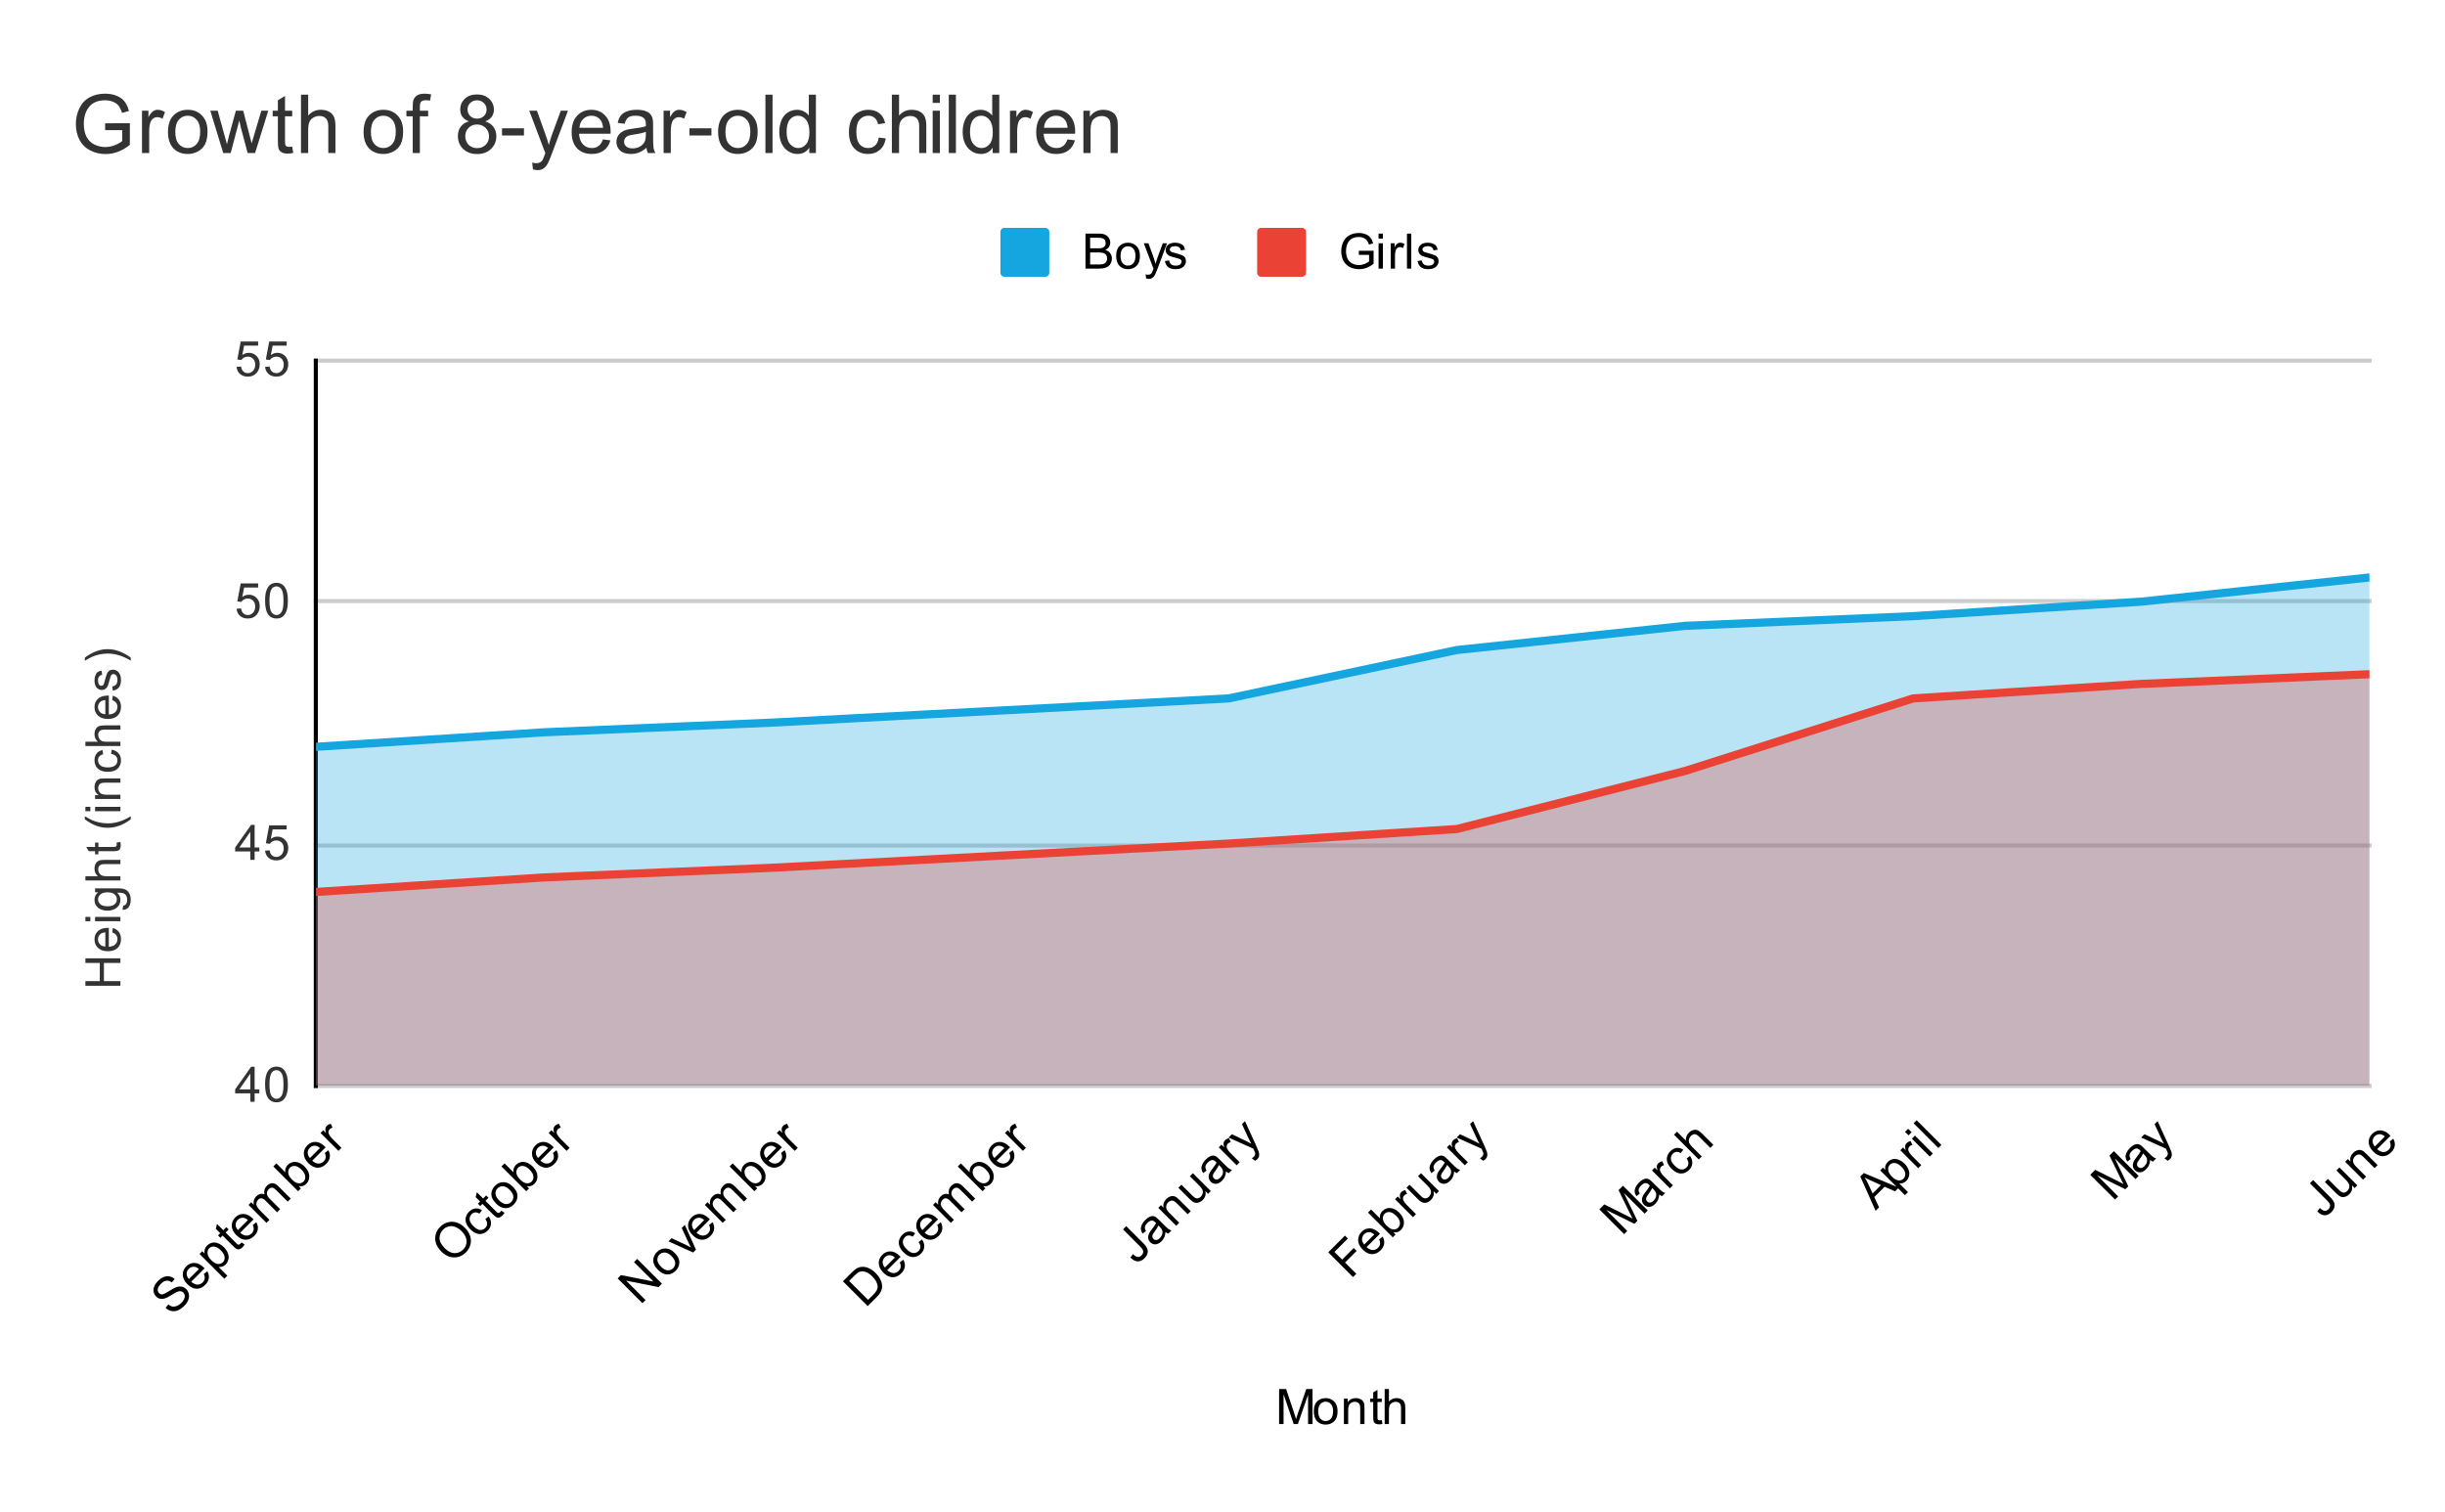 <svg version="1.1" viewBox="0.0 0.0 600.0 371.0" fill="none" stroke="none" stroke-linecap="square" stroke-miterlimit="10" width="600" height="371" xmlns:xlink="http://www.w3.org/1999/xlink" xmlns="http://www.w3.org/2000/svg"><path fill="#ffffff" d="M0 0L600.0 0L600.0 371.0L0 371.0L0 0Z" fill-rule="nonzero"/><path stroke="#cccccc" stroke-width="1.0" stroke-linecap="butt" d="M77.5 266.5L581.5 266.5" fill-rule="nonzero"/><path stroke="#cccccc" stroke-width="1.0" stroke-linecap="butt" d="M77.5 207.5L581.5 207.5" fill-rule="nonzero"/><path stroke="#cccccc" stroke-width="1.0" stroke-linecap="butt" d="M77.5 147.5L581.5 147.5" fill-rule="nonzero"/><path stroke="#cccccc" stroke-width="1.0" stroke-linecap="butt" d="M77.5 88.5L581.5 88.5" fill-rule="nonzero"/><path stroke="#000000" stroke-width="1.0" stroke-linecap="butt" d="M77.5 266.5L77.5 88.5" fill-rule="nonzero"/><clipPath id="id_0"><path d="M77.55 88.283L581.45 88.283L581.45 266.367L77.55 266.367L77.55 88.283Z" clip-rule="nonzero"/></clipPath><path fill="#15a5df" fill-opacity="0.302" clip-path="url(#id_0)" d="M77.55 183.261L133.539 179.699L189.528 177.325L245.517 174.357L301.506 171.389L357.494 159.517L413.483 153.581L469.472 151.206L525.461 147.644L581.45 141.708L581.45 741.256L525.461 741.256L469.472 741.256L413.483 741.256L357.494 741.256L301.506 741.256L245.517 741.256L189.528 741.256L133.539 741.256L77.55 741.256Z" fill-rule="nonzero"/><path fill="#ea4335" fill-opacity="0.302" clip-path="url(#id_0)" d="M77.55 218.878L133.539 215.316L189.528 212.942L245.517 209.974L301.506 207.006L357.494 203.444L413.483 189.197L469.472 171.389L525.461 167.827L581.45 165.453L581.45 741.256L525.461 741.256L469.472 741.256L413.483 741.256L357.494 741.256L301.506 741.256L245.517 741.256L189.528 741.256L133.539 741.256L77.55 741.256Z" fill-rule="nonzero"/><path stroke="#15a5df" stroke-width="2.0" stroke-linecap="butt" clip-path="url(#id_0)" d="M77.55 183.261L133.539 179.699L189.528 177.325L245.517 174.357L301.506 171.389L357.494 159.517L413.483 153.581L469.472 151.206L525.461 147.644L581.45 141.708" fill-rule="nonzero"/><path stroke="#ea4335" stroke-width="2.0" stroke-linecap="butt" clip-path="url(#id_0)" d="M77.55 218.878L133.539 215.316L189.528 212.942L245.517 209.974L301.506 207.006L357.494 203.444L413.483 189.197L469.472 171.389L525.461 167.827L581.45 165.453" fill-rule="nonzero"/><path fill="#000000" fill-opacity="0.0" clip-path="url(#id_0)" d="M80.55 183.261C80.55 184.918 79.207 186.261 77.55 186.261C75.893 186.261 74.55 184.918 74.55 183.261C74.55 181.604 75.893 180.261 77.55 180.261C79.207 180.261 80.55 181.604 80.55 183.261Z" fill-rule="nonzero"/><path fill="#000000" fill-opacity="0.0" clip-path="url(#id_0)" d="M136.539 179.699C136.539 181.356 135.196 182.699 133.539 182.699C131.882 182.699 130.539 181.356 130.539 179.699C130.539 178.043 131.882 176.699 133.539 176.699C135.196 176.699 136.539 178.043 136.539 179.699Z" fill-rule="nonzero"/><path fill="#000000" fill-opacity="0.0" clip-path="url(#id_0)" d="M192.528 177.325C192.528 178.982 191.185 180.325 189.528 180.325C187.871 180.325 186.528 178.982 186.528 177.325C186.528 175.668 187.871 174.325 189.528 174.325C191.185 174.325 192.528 175.668 192.528 177.325Z" fill-rule="nonzero"/><path fill="#000000" fill-opacity="0.0" clip-path="url(#id_0)" d="M248.517 174.357C248.517 176.014 247.174 177.357 245.517 177.357C243.86 177.357 242.517 176.014 242.517 174.357C242.517 172.7 243.86 171.357 245.517 171.357C247.174 171.357 248.517 172.7 248.517 174.357Z" fill-rule="nonzero"/><path fill="#000000" fill-opacity="0.0" clip-path="url(#id_0)" d="M304.506 171.389C304.506 173.046 303.162 174.389 301.506 174.389C299.849 174.389 298.506 173.046 298.506 171.389C298.506 169.732 299.849 168.389 301.506 168.389C303.162 168.389 304.506 169.732 304.506 171.389Z" fill-rule="nonzero"/><path fill="#000000" fill-opacity="0.0" clip-path="url(#id_0)" d="M360.494 159.517C360.494 161.174 359.151 162.517 357.494 162.517C355.838 162.517 354.494 161.174 354.494 159.517C354.494 157.86 355.838 156.517 357.494 156.517C359.151 156.517 360.494 157.86 360.494 159.517Z" fill-rule="nonzero"/><path fill="#000000" fill-opacity="0.0" clip-path="url(#id_0)" d="M416.483 153.581C416.483 155.237 415.14 156.581 413.483 156.581C411.826 156.581 410.483 155.237 410.483 153.581C410.483 151.924 411.826 150.581 413.483 150.581C415.14 150.581 416.483 151.924 416.483 153.581Z" fill-rule="nonzero"/><path fill="#000000" fill-opacity="0.0" clip-path="url(#id_0)" d="M472.472 151.206C472.472 152.863 471.129 154.206 469.472 154.206C467.815 154.206 466.472 152.863 466.472 151.206C466.472 149.549 467.815 148.206 469.472 148.206C471.129 148.206 472.472 149.549 472.472 151.206Z" fill-rule="nonzero"/><path fill="#000000" fill-opacity="0.0" clip-path="url(#id_0)" d="M528.461 147.644C528.461 149.301 527.118 150.644 525.461 150.644C523.804 150.644 522.461 149.301 522.461 147.644C522.461 145.988 523.804 144.644 525.461 144.644C527.118 144.644 528.461 145.988 528.461 147.644Z" fill-rule="nonzero"/><path fill="#000000" fill-opacity="0.0" clip-path="url(#id_0)" d="M584.45 141.708C584.45 143.365 583.107 144.708 581.45 144.708C579.793 144.708 578.45 143.365 578.45 141.708C578.45 140.052 579.793 138.708 581.45 138.708C583.107 138.708 584.45 140.052 584.45 141.708Z" fill-rule="nonzero"/><path fill="#000000" fill-opacity="0.0" clip-path="url(#id_0)" d="M80.55 218.878C80.55 220.535 79.207 221.878 77.55 221.878C75.893 221.878 74.55 220.535 74.55 218.878C74.55 217.221 75.893 215.878 77.55 215.878C79.207 215.878 80.55 217.221 80.55 218.878Z" fill-rule="nonzero"/><path fill="#000000" fill-opacity="0.0" clip-path="url(#id_0)" d="M136.539 215.316C136.539 216.973 135.196 218.316 133.539 218.316C131.882 218.316 130.539 216.973 130.539 215.316C130.539 213.659 131.882 212.316 133.539 212.316C135.196 212.316 136.539 213.659 136.539 215.316Z" fill-rule="nonzero"/><path fill="#000000" fill-opacity="0.0" clip-path="url(#id_0)" d="M192.528 212.942C192.528 214.599 191.185 215.942 189.528 215.942C187.871 215.942 186.528 214.599 186.528 212.942C186.528 211.285 187.871 209.942 189.528 209.942C191.185 209.942 192.528 211.285 192.528 212.942Z" fill-rule="nonzero"/><path fill="#000000" fill-opacity="0.0" clip-path="url(#id_0)" d="M248.517 209.974C248.517 211.631 247.174 212.974 245.517 212.974C243.86 212.974 242.517 211.631 242.517 209.974C242.517 208.317 243.86 206.974 245.517 206.974C247.174 206.974 248.517 208.317 248.517 209.974Z" fill-rule="nonzero"/><path fill="#000000" fill-opacity="0.0" clip-path="url(#id_0)" d="M304.506 207.006C304.506 208.662 303.162 210.006 301.506 210.006C299.849 210.006 298.506 208.662 298.506 207.006C298.506 205.349 299.849 204.006 301.506 204.006C303.162 204.006 304.506 205.349 304.506 207.006Z" fill-rule="nonzero"/><path fill="#000000" fill-opacity="0.0" clip-path="url(#id_0)" d="M360.494 203.444C360.494 205.101 359.151 206.444 357.494 206.444C355.838 206.444 354.494 205.101 354.494 203.444C354.494 201.787 355.838 200.444 357.494 200.444C359.151 200.444 360.494 201.787 360.494 203.444Z" fill-rule="nonzero"/><path fill="#000000" fill-opacity="0.0" clip-path="url(#id_0)" d="M416.483 189.197C416.483 190.854 415.14 192.197 413.483 192.197C411.826 192.197 410.483 190.854 410.483 189.197C410.483 187.54 411.826 186.197 413.483 186.197C415.14 186.197 416.483 187.54 416.483 189.197Z" fill-rule="nonzero"/><path fill="#000000" fill-opacity="0.0" clip-path="url(#id_0)" d="M472.472 171.389C472.472 173.046 471.129 174.389 469.472 174.389C467.815 174.389 466.472 173.046 466.472 171.389C466.472 169.732 467.815 168.389 469.472 168.389C471.129 168.389 472.472 169.732 472.472 171.389Z" fill-rule="nonzero"/><path fill="#000000" fill-opacity="0.0" clip-path="url(#id_0)" d="M528.461 167.827C528.461 169.484 527.118 170.827 525.461 170.827C523.804 170.827 522.461 169.484 522.461 167.827C522.461 166.17 523.804 164.827 525.461 164.827C527.118 164.827 528.461 166.17 528.461 167.827Z" fill-rule="nonzero"/><path fill="#000000" fill-opacity="0.0" clip-path="url(#id_0)" d="M584.45 165.453C584.45 167.11 583.107 168.453 581.45 168.453C579.793 168.453 578.45 167.11 578.45 165.453C578.45 163.796 579.793 162.453 581.45 162.453C583.107 162.453 584.45 163.796 584.45 165.453Z" fill-rule="nonzero"/><path fill="#000000" d="M313.891 349.45L313.891 340.856L315.609 340.856L317.641 346.934Q317.922 347.794 318.047 348.216Q318.188 347.747 318.5 346.841L320.562 340.856L322.094 340.856L322.094 349.45L321.0 349.45L321.0 342.262L318.5 349.45L317.469 349.45L314.984 342.137L314.984 349.45L313.891 349.45ZM322.406 346.341Q322.406 344.606 323.359 343.778Q324.156 343.091 325.312 343.091Q326.594 343.091 327.406 343.934Q328.234 344.762 328.234 346.247Q328.234 347.45 327.875 348.137Q327.516 348.825 326.812 349.216Q326.125 349.591 325.312 349.591Q324.016 349.591 323.203 348.762Q322.406 347.919 322.406 346.341ZM323.484 346.341Q323.484 347.528 324.0 348.122Q324.531 348.716 325.312 348.716Q326.109 348.716 326.625 348.122Q327.141 347.528 327.141 346.309Q327.141 345.153 326.609 344.559Q326.094 343.966 325.312 343.966Q324.531 343.966 324.0 344.559Q323.484 345.137 323.484 346.341ZM329.797 349.45L329.797 343.231L330.734 343.231L330.734 344.106Q331.422 343.091 332.719 343.091Q333.281 343.091 333.75 343.294Q334.234 343.497 334.469 343.825Q334.703 344.153 334.797 344.591Q334.844 344.887 334.844 345.622L334.844 349.45L333.797 349.45L333.797 345.669Q333.797 345.012 333.672 344.7Q333.547 344.387 333.234 344.2Q332.922 343.997 332.5 343.997Q331.828 343.997 331.328 344.434Q330.844 344.856 330.844 346.044L330.844 349.45L329.797 349.45ZM339.094 348.512L339.25 349.434Q338.797 349.528 338.453 349.528Q337.875 349.528 337.562 349.356Q337.25 349.169 337.109 348.872Q336.984 348.575 336.984 347.622L336.984 344.044L336.219 344.044L336.219 343.231L336.984 343.231L336.984 341.684L338.031 341.059L338.031 343.231L339.094 343.231L339.094 344.044L338.031 344.044L338.031 347.684Q338.031 348.137 338.078 348.262Q338.141 348.387 338.266 348.466Q338.391 348.544 338.625 348.544Q338.812 348.544 339.094 348.512ZM339.797 349.45L339.797 340.856L340.844 340.856L340.844 343.934Q341.578 343.091 342.703 343.091Q343.406 343.091 343.906 343.372Q344.422 343.637 344.641 344.122Q344.859 344.591 344.859 345.512L344.859 349.45L343.812 349.45L343.812 345.512Q343.812 344.716 343.469 344.356Q343.125 343.997 342.5 343.997Q342.031 343.997 341.609 344.247Q341.203 344.481 341.016 344.903Q340.844 345.309 340.844 346.044L340.844 349.45L339.797 349.45Z" fill-rule="nonzero"/><path fill="#333333" d="M29.55 241.898L20.956 241.898L20.956 240.773L24.488 240.773L24.488 236.304L20.956 236.304L20.956 235.164L29.55 235.164L29.55 236.304L25.503 236.304L25.503 240.773L29.55 240.773L29.55 241.898ZM27.55 228.82L27.675 227.726Q28.628 227.976 29.159 228.679Q29.691 229.382 29.691 230.46Q29.691 231.82 28.847 232.632Q28.003 233.429 26.488 233.429Q24.925 233.429 24.066 232.617Q23.191 231.804 23.191 230.523Q23.191 229.273 24.034 228.492Q24.878 227.695 26.425 227.695Q26.519 227.695 26.706 227.695L26.706 232.335Q27.738 232.273 28.284 231.757Q28.816 231.242 28.816 230.46Q28.816 229.882 28.519 229.476Q28.206 229.054 27.55 228.82ZM25.847 232.273L25.847 228.804Q25.05 228.867 24.659 229.195Q24.05 229.71 24.05 230.507Q24.05 231.242 24.534 231.742Q25.019 232.226 25.847 232.273ZM22.175 226.07L20.956 226.07L20.956 225.007L22.175 225.007L22.175 226.07ZM29.55 226.07L23.331 226.07L23.331 225.007L29.55 225.007L29.55 226.07ZM30.066 223.273L30.222 222.242Q30.691 222.179 30.909 221.882Q31.206 221.492 31.206 220.82Q31.206 220.085 30.909 219.695Q30.613 219.289 30.097 219.148Q29.769 219.054 28.738 219.07Q29.55 219.757 29.55 220.789Q29.55 222.07 28.628 222.773Q27.691 223.476 26.409 223.476Q25.519 223.476 24.769 223.164Q24.003 222.835 23.597 222.226Q23.191 221.617 23.191 220.789Q23.191 219.679 24.081 218.96L23.331 218.96L23.331 217.992L28.706 217.992Q30.159 217.992 30.769 218.289Q31.378 218.585 31.722 219.226Q32.081 219.867 32.081 220.804Q32.081 221.914 31.581 222.601Q31.081 223.289 30.066 223.273ZM26.331 222.398Q27.55 222.398 28.113 221.914Q28.675 221.429 28.675 220.695Q28.675 219.96 28.113 219.476Q27.55 218.976 26.363 218.976Q25.222 218.976 24.644 219.492Q24.066 219.992 24.066 220.71Q24.066 221.414 24.644 221.914Q25.206 222.398 26.331 222.398ZM29.55 216.07L20.956 216.07L20.956 215.023L24.034 215.023Q23.191 214.289 23.191 213.164Q23.191 212.46 23.472 211.96Q23.738 211.445 24.222 211.226Q24.691 211.007 25.613 211.007L29.55 211.007L29.55 212.054L25.613 212.054Q24.816 212.054 24.456 212.398Q24.097 212.742 24.097 213.367Q24.097 213.835 24.347 214.257Q24.581 214.664 25.003 214.851Q25.409 215.023 26.144 215.023L29.55 215.023L29.55 216.07ZM28.613 206.773L29.534 206.617Q29.628 207.07 29.628 207.414Q29.628 207.992 29.456 208.304Q29.269 208.617 28.972 208.757Q28.675 208.882 27.722 208.882L24.144 208.882L24.144 209.648L23.331 209.648L23.331 208.882L21.784 208.882L21.159 207.835L23.331 207.835L23.331 206.773L24.144 206.773L24.144 207.835L27.784 207.835Q28.238 207.835 28.363 207.789Q28.488 207.726 28.566 207.601Q28.644 207.476 28.644 207.242Q28.644 207.054 28.613 206.773ZM32.081 201.054Q30.972 201.929 29.503 202.539Q28.019 203.132 26.441 203.132Q25.05 203.132 23.769 202.695Q22.284 202.164 20.816 201.054L20.816 200.304Q22.034 201.007 22.55 201.242Q23.363 201.601 24.238 201.804Q25.331 202.054 26.441 202.054Q29.269 202.054 32.081 200.304L32.081 201.054ZM22.175 199.07L20.956 199.07L20.956 198.007L22.175 198.007L22.175 199.07ZM29.55 199.07L23.331 199.07L23.331 198.007L29.55 198.007L29.55 199.07ZM29.55 196.07L23.331 196.07L23.331 195.132L24.206 195.132Q23.191 194.445 23.191 193.148Q23.191 192.585 23.394 192.117Q23.597 191.632 23.925 191.398Q24.253 191.164 24.691 191.07Q24.988 191.023 25.722 191.023L29.55 191.023L29.55 192.07L25.769 192.07Q25.113 192.07 24.8 192.195Q24.488 192.32 24.3 192.632Q24.097 192.945 24.097 193.367Q24.097 194.039 24.534 194.539Q24.956 195.023 26.144 195.023L29.55 195.023L29.55 196.07ZM27.269 185.007L27.409 183.976Q28.472 184.148 29.081 184.851Q29.691 185.554 29.691 186.57Q29.691 187.851 28.863 188.632Q28.019 189.398 26.456 189.398Q25.456 189.398 24.706 189.07Q23.941 188.726 23.566 188.054Q23.191 187.367 23.191 186.554Q23.191 185.554 23.706 184.914Q24.206 184.257 25.159 184.07L25.316 185.101Q24.691 185.242 24.378 185.617Q24.05 185.992 24.05 186.523Q24.05 187.32 24.628 187.82Q25.191 188.32 26.425 188.32Q27.691 188.32 28.253 187.835Q28.816 187.351 28.816 186.585Q28.816 185.96 28.441 185.554Q28.066 185.132 27.269 185.007ZM29.55 183.07L20.956 183.07L20.956 182.023L24.034 182.023Q23.191 181.289 23.191 180.164Q23.191 179.46 23.472 178.96Q23.738 178.445 24.222 178.226Q24.691 178.007 25.613 178.007L29.55 178.007L29.55 179.054L25.613 179.054Q24.816 179.054 24.456 179.398Q24.097 179.742 24.097 180.367Q24.097 180.835 24.347 181.257Q24.581 181.664 25.003 181.851Q25.409 182.023 26.144 182.023L29.55 182.023L29.55 183.07ZM27.55 171.82L27.675 170.726Q28.628 170.976 29.159 171.679Q29.691 172.382 29.691 173.46Q29.691 174.82 28.847 175.632Q28.003 176.429 26.488 176.429Q24.925 176.429 24.066 175.617Q23.191 174.804 23.191 173.523Q23.191 172.273 24.034 171.492Q24.878 170.695 26.425 170.695Q26.519 170.695 26.706 170.695L26.706 175.335Q27.738 175.273 28.284 174.757Q28.816 174.242 28.816 173.46Q28.816 172.882 28.519 172.476Q28.206 172.054 27.55 171.82ZM25.847 175.273L25.847 171.804Q25.05 171.867 24.659 172.195Q24.05 172.71 24.05 173.507Q24.05 174.242 24.534 174.742Q25.019 175.226 25.847 175.273ZM27.691 169.492L27.534 168.46Q28.159 168.367 28.488 167.976Q28.816 167.57 28.816 166.835Q28.816 166.117 28.534 165.773Q28.238 165.414 27.831 165.414Q27.472 165.414 27.269 165.726Q27.128 165.945 26.909 166.804Q26.613 167.96 26.409 168.414Q26.191 168.851 25.816 169.085Q25.441 169.32 24.972 169.32Q24.566 169.32 24.206 169.132Q23.847 168.945 23.613 168.617Q23.441 168.367 23.316 167.945Q23.191 167.523 23.191 167.023Q23.191 166.304 23.409 165.757Q23.613 165.195 23.972 164.929Q24.331 164.664 24.925 164.57L25.066 165.601Q24.597 165.664 24.331 166.007Q24.05 166.335 24.05 166.96Q24.05 167.679 24.3 167.992Q24.534 168.304 24.863 168.304Q25.066 168.304 25.222 168.179Q25.394 168.039 25.503 167.773Q25.566 167.617 25.769 166.835Q26.081 165.71 26.269 165.273Q26.456 164.835 26.816 164.585Q27.175 164.335 27.722 164.335Q28.253 164.335 28.722 164.648Q29.175 164.945 29.441 165.523Q29.691 166.101 29.691 166.835Q29.691 168.054 29.191 168.695Q28.675 169.32 27.691 169.492ZM32.081 161.382L32.081 162.132Q29.269 160.382 26.441 160.382Q25.347 160.382 24.253 160.632Q23.378 160.835 22.566 161.195Q22.05 161.429 20.816 162.132L20.816 161.382Q22.284 160.289 23.769 159.757Q25.05 159.304 26.441 159.304Q28.019 159.304 29.503 159.914Q30.972 160.523 32.081 161.382Z" fill-rule="nonzero"/><path fill="#333333" d="M61.425 270.367L61.425 268.304L57.706 268.304L57.706 267.335L61.628 261.773L62.487 261.773L62.487 267.335L63.644 267.335L63.644 268.304L62.487 268.304L62.487 270.367L61.425 270.367ZM61.425 267.335L61.425 263.476L58.737 267.335L61.425 267.335ZM65.05 266.132Q65.05 264.601 65.362 263.679Q65.675 262.742 66.284 262.242Q66.909 261.742 67.847 261.742Q68.534 261.742 69.05 262.023Q69.581 262.304 69.925 262.835Q70.269 263.351 70.456 264.101Q70.644 264.851 70.644 266.132Q70.644 267.648 70.331 268.57Q70.034 269.492 69.409 270.007Q68.8 270.507 67.847 270.507Q66.612 270.507 65.894 269.617Q65.05 268.554 65.05 266.132ZM66.128 266.132Q66.128 268.242 66.628 268.945Q67.128 269.648 67.847 269.648Q68.581 269.648 69.066 268.945Q69.566 268.242 69.566 266.132Q69.566 264.007 69.066 263.32Q68.581 262.617 67.831 262.617Q67.112 262.617 66.675 263.226Q66.128 264.007 66.128 266.132Z" fill-rule="nonzero"/><path fill="#333333" d="M61.425 211.006L61.425 208.943L57.706 208.943L57.706 207.974L61.628 202.412L62.487 202.412L62.487 207.974L63.644 207.974L63.644 208.943L62.487 208.943L62.487 211.006L61.425 211.006ZM61.425 207.974L61.425 204.115L58.737 207.974L61.425 207.974ZM65.05 208.756L66.159 208.662Q66.284 209.474 66.722 209.881Q67.175 210.287 67.816 210.287Q68.566 210.287 69.097 209.709Q69.628 209.131 69.628 208.193Q69.628 207.287 69.112 206.771Q68.612 206.24 67.784 206.24Q67.284 206.24 66.862 206.474Q66.456 206.709 66.222 207.068L65.237 206.943L66.066 202.537L70.347 202.537L70.347 203.537L66.909 203.537L66.456 205.849Q67.222 205.302 68.066 205.302Q69.191 205.302 69.956 206.084Q70.737 206.865 70.737 208.099Q70.737 209.256 70.066 210.115Q69.237 211.146 67.816 211.146Q66.644 211.146 65.894 210.49Q65.159 209.834 65.05 208.756Z" fill-rule="nonzero"/><path fill="#333333" d="M58.05 149.394L59.159 149.301Q59.284 150.113 59.722 150.519Q60.175 150.926 60.816 150.926Q61.566 150.926 62.097 150.348Q62.628 149.769 62.628 148.832Q62.628 147.926 62.112 147.41Q61.612 146.879 60.784 146.879Q60.284 146.879 59.862 147.113Q59.456 147.348 59.222 147.707L58.237 147.582L59.066 143.176L63.347 143.176L63.347 144.176L59.909 144.176L59.456 146.488Q60.222 145.941 61.066 145.941Q62.191 145.941 62.956 146.723Q63.737 147.504 63.737 148.738Q63.737 149.894 63.066 150.754Q62.237 151.785 60.816 151.785Q59.644 151.785 58.894 151.129Q58.159 150.473 58.05 149.394ZM65.05 147.41Q65.05 145.879 65.362 144.957Q65.675 144.019 66.284 143.519Q66.909 143.019 67.847 143.019Q68.534 143.019 69.05 143.301Q69.581 143.582 69.925 144.113Q70.269 144.629 70.456 145.379Q70.644 146.129 70.644 147.41Q70.644 148.926 70.331 149.848Q70.034 150.769 69.409 151.285Q68.8 151.785 67.847 151.785Q66.612 151.785 65.894 150.894Q65.05 149.832 65.05 147.41ZM66.128 147.41Q66.128 149.519 66.628 150.223Q67.128 150.926 67.847 150.926Q68.581 150.926 69.066 150.223Q69.566 149.519 69.566 147.41Q69.566 145.285 69.066 144.598Q68.581 143.894 67.831 143.894Q67.112 143.894 66.675 144.504Q66.128 145.285 66.128 147.41Z" fill-rule="nonzero"/><path fill="#333333" d="M58.05 90.033L59.159 89.94Q59.284 90.752 59.722 91.158Q60.175 91.565 60.816 91.565Q61.566 91.565 62.097 90.986Q62.628 90.408 62.628 89.471Q62.628 88.565 62.112 88.049Q61.612 87.518 60.784 87.518Q60.284 87.518 59.862 87.752Q59.456 87.986 59.222 88.346L58.237 88.221L59.066 83.815L63.347 83.815L63.347 84.815L59.909 84.815L59.456 87.127Q60.222 86.58 61.066 86.58Q62.191 86.58 62.956 87.361Q63.737 88.143 63.737 89.377Q63.737 90.533 63.066 91.393Q62.237 92.424 60.816 92.424Q59.644 92.424 58.894 91.768Q58.159 91.111 58.05 90.033ZM65.05 90.033L66.159 89.94Q66.284 90.752 66.722 91.158Q67.175 91.565 67.816 91.565Q68.566 91.565 69.097 90.986Q69.628 90.408 69.628 89.471Q69.628 88.565 69.112 88.049Q68.612 87.518 67.784 87.518Q67.284 87.518 66.862 87.752Q66.456 87.986 66.222 88.346L65.237 88.221L66.066 83.815L70.347 83.815L70.347 84.815L66.909 84.815L66.456 87.127Q67.222 86.58 68.066 86.58Q69.191 86.58 69.956 87.361Q70.737 88.143 70.737 89.377Q70.737 90.533 70.066 91.393Q69.237 92.424 67.816 92.424Q66.644 92.424 65.894 91.768Q65.159 91.111 65.05 90.033Z" fill-rule="nonzero"/><path fill="#000000" d="M40.626 320.936L41.311 320.119Q41.83 320.527 42.316 320.616Q42.802 320.704 43.399 320.483Q43.996 320.24 44.515 319.721Q44.968 319.268 45.189 318.782Q45.399 318.284 45.332 317.887Q45.266 317.467 44.99 317.191Q44.703 316.903 44.327 316.859Q43.94 316.804 43.421 317.036Q43.067 317.191 42.029 317.831Q41.001 318.461 40.493 318.616Q39.819 318.826 39.278 318.704Q38.725 318.572 38.306 318.152Q37.853 317.699 37.709 317.047Q37.565 316.373 37.864 315.677Q38.162 314.959 38.77 314.351Q39.444 313.677 40.184 313.379Q40.913 313.07 41.62 313.224Q42.316 313.368 42.869 313.876L42.15 314.705Q41.51 314.197 40.858 314.274Q40.206 314.329 39.51 315.025Q38.781 315.754 38.714 316.351Q38.648 316.948 39.024 317.323Q39.355 317.655 39.797 317.633Q40.239 317.611 41.432 316.859Q42.637 316.097 43.167 315.898Q43.951 315.622 44.581 315.743Q45.2 315.854 45.697 316.351Q46.183 316.837 46.338 317.544Q46.481 318.24 46.205 319.003Q45.918 319.754 45.266 320.406Q44.438 321.234 43.642 321.566Q42.847 321.875 42.04 321.71Q41.244 321.533 40.626 320.936ZM50.006 312.639L50.868 311.954Q51.365 312.804 51.243 313.677Q51.122 314.55 50.36 315.312Q49.398 316.274 48.227 316.252Q47.067 316.218 45.995 315.147Q44.891 314.042 44.857 312.86Q44.813 311.666 45.719 310.76Q46.603 309.877 47.752 309.921Q48.912 309.954 50.006 311.048Q50.072 311.114 50.205 311.247L46.923 314.528Q47.697 315.213 48.448 315.235Q49.188 315.246 49.741 314.694Q50.15 314.285 50.227 313.788Q50.304 313.268 50.006 312.639ZM46.36 313.876L48.813 311.423Q48.205 310.904 47.697 310.86Q46.901 310.794 46.338 311.357Q45.819 311.876 45.808 312.572Q45.808 313.257 46.36 313.876ZM55.055 313.799L48.967 307.711L49.641 307.037L50.205 307.601Q50.116 307.026 50.249 306.562Q50.393 306.087 50.824 305.656Q51.387 305.093 52.105 304.949Q52.823 304.805 53.564 305.126Q54.315 305.435 54.945 306.065Q55.619 306.739 55.917 307.523Q56.226 308.297 56.05 309.048Q55.873 309.799 55.365 310.307Q54.989 310.683 54.536 310.827Q54.072 310.959 53.652 310.915L55.795 313.059L55.055 313.799ZM51.862 309.258Q52.713 310.109 53.464 310.175Q54.204 310.23 54.691 309.744Q55.188 309.247 55.121 308.473Q55.055 307.7 54.171 306.816Q53.332 305.976 52.58 305.91Q51.818 305.833 51.332 306.319Q50.857 306.794 50.934 307.601Q51.011 308.407 51.862 309.258ZM59.276 304.872L60.038 305.413Q59.784 305.8 59.541 306.043Q59.132 306.451 58.79 306.551Q58.436 306.639 58.127 306.529Q57.828 306.407 57.154 305.733L54.624 303.203L54.083 303.745L53.508 303.17L54.05 302.629L52.956 301.535L53.254 300.353L54.79 301.888L55.541 301.137L56.116 301.712L55.365 302.463L57.939 305.037Q58.259 305.358 58.381 305.413Q58.513 305.457 58.657 305.424Q58.801 305.391 58.966 305.225Q59.099 305.093 59.276 304.872ZM62.027 300.618L62.889 299.933Q63.386 300.784 63.264 301.656Q63.143 302.529 62.38 303.292Q61.419 304.253 60.248 304.231Q59.088 304.198 58.016 303.126Q56.911 302.021 56.878 300.839Q56.834 299.646 57.74 298.74Q58.624 297.856 59.773 297.9Q60.933 297.933 62.027 299.027Q62.093 299.093 62.226 299.226L58.944 302.507Q59.718 303.192 60.469 303.214Q61.209 303.225 61.762 302.673Q62.17 302.264 62.248 301.767Q62.325 301.248 62.027 300.618ZM58.381 301.855L60.834 299.403Q60.226 298.883 59.718 298.839Q58.922 298.773 58.359 299.336Q57.839 299.856 57.828 300.552Q57.828 301.237 58.381 301.855ZM65.386 300.088L60.988 295.69L61.651 295.027L62.27 295.646Q62.148 295.105 62.303 294.574Q62.447 294.033 62.889 293.591Q63.375 293.105 63.883 292.994Q64.402 292.873 64.888 293.116Q64.656 291.823 65.485 290.995Q66.148 290.332 66.855 290.354Q67.562 290.354 68.324 291.116L71.341 294.132L70.6 294.873L67.827 292.099Q67.385 291.658 67.109 291.536Q66.844 291.403 66.535 291.47Q66.225 291.536 65.96 291.801Q65.496 292.265 65.496 292.884Q65.507 293.492 66.192 294.177L68.744 296.729L67.993 297.48L65.131 294.618Q64.634 294.121 64.203 294.066Q63.772 293.989 63.364 294.398Q63.043 294.718 62.944 295.149Q62.844 295.58 63.043 296.022Q63.242 296.464 63.839 297.06L66.126 299.347L65.386 300.088ZM73.849 291.624L73.153 292.32L67.076 286.244L67.827 285.492L69.993 287.658Q69.882 286.597 70.612 285.868Q71.02 285.459 71.54 285.271Q72.059 285.062 72.589 285.128Q73.131 285.183 73.683 285.47Q74.235 285.758 74.711 286.233Q75.837 287.36 75.893 288.542Q75.948 289.724 75.175 290.497Q74.39 291.282 73.296 291.072L73.849 291.624ZM71.606 289.404Q72.39 290.188 72.965 290.321Q73.893 290.542 74.49 289.945Q74.976 289.459 74.909 288.685Q74.854 287.901 74.003 287.05Q73.142 286.188 72.39 286.122Q71.639 286.056 71.153 286.542Q70.667 287.028 70.733 287.824Q70.799 288.597 71.606 289.404ZM79.704 282.94L80.566 282.255Q81.063 283.106 80.942 283.979Q80.82 284.852 80.058 285.614Q79.097 286.575 77.926 286.553Q76.766 286.52 75.694 285.448Q74.589 284.343 74.556 283.161Q74.512 281.968 75.418 281.062Q76.302 280.178 77.451 280.222Q78.611 280.255 79.704 281.349Q79.771 281.416 79.903 281.548L76.622 284.829Q77.395 285.514 78.147 285.537Q78.887 285.548 79.439 284.995Q79.848 284.586 79.925 284.089Q80.003 283.57 79.704 282.94ZM76.058 284.178L78.511 281.725Q77.904 281.206 77.395 281.161Q76.6 281.095 76.036 281.659Q75.517 282.178 75.506 282.874Q75.506 283.559 76.058 284.178ZM83.052 282.421L78.655 278.024L79.329 277.35L79.992 278.013Q79.782 277.294 79.848 276.941Q79.914 276.565 80.18 276.3Q80.555 275.924 81.174 275.77L81.616 276.72Q81.174 276.83 80.909 277.096Q80.655 277.35 80.61 277.703Q80.566 278.035 80.754 278.377Q81.019 278.907 81.483 279.372L83.792 281.681L83.052 282.421Z" fill-rule="nonzero"/><path fill="#000000" d="M108.359 307.181Q106.846 305.667 106.801 304.01Q106.757 302.33 108.039 301.049Q108.89 300.198 109.972 299.933Q111.044 299.657 112.116 300.021Q113.187 300.386 114.104 301.303Q115.022 302.22 115.375 303.325Q115.729 304.43 115.419 305.49Q115.121 306.54 114.325 307.335Q113.464 308.197 112.381 308.462Q111.287 308.716 110.226 308.363Q109.166 307.987 108.359 307.181ZM109.199 306.363Q110.304 307.468 111.519 307.512Q112.746 307.545 113.64 306.65Q114.546 305.744 114.502 304.529Q114.447 303.303 113.265 302.12Q112.525 301.38 111.718 301.082Q110.923 300.773 110.138 300.96Q109.343 301.137 108.746 301.734Q107.895 302.584 107.862 303.789Q107.829 304.993 109.199 306.363ZM119.098 299.137L119.927 298.508Q120.557 299.38 120.491 300.308Q120.424 301.237 119.706 301.955Q118.8 302.861 117.662 302.828Q116.524 302.772 115.419 301.667Q114.712 300.96 114.414 300.198Q114.116 299.414 114.325 298.673Q114.546 297.922 115.121 297.347Q115.828 296.64 116.646 296.552Q117.463 296.442 118.27 296.983L117.651 297.823Q117.11 297.48 116.624 297.524Q116.126 297.557 115.751 297.933Q115.187 298.497 115.242 299.259Q115.287 300.01 116.16 300.883Q117.054 301.778 117.795 301.833Q118.535 301.888 119.076 301.347Q119.518 300.905 119.54 300.353Q119.574 299.789 119.098 299.137ZM123.043 297.093L123.805 297.635Q123.551 298.021 123.308 298.265Q122.899 298.673 122.557 298.773Q122.203 298.861 121.894 298.751Q121.595 298.629 120.921 297.955L118.391 295.425L117.85 295.966L117.275 295.392L117.817 294.851L116.723 293.757L117.021 292.575L118.557 294.11L119.308 293.359L119.883 293.933L119.132 294.685L121.706 297.259Q122.026 297.579 122.148 297.635Q122.28 297.679 122.424 297.646Q122.568 297.613 122.733 297.447Q122.866 297.314 123.043 297.093ZM121.728 295.337Q120.502 294.11 120.59 292.851Q120.667 291.801 121.485 290.984Q122.391 290.078 123.562 290.1Q124.733 290.1 125.783 291.149Q126.634 292.0 126.866 292.74Q127.098 293.481 126.877 294.254Q126.656 295.005 126.081 295.58Q125.164 296.497 124.004 296.486Q122.844 296.453 121.728 295.337ZM122.49 294.574Q123.33 295.414 124.114 295.469Q124.91 295.513 125.462 294.961Q126.026 294.398 125.971 293.613Q125.915 292.829 125.054 291.967Q124.236 291.149 123.441 291.105Q122.656 291.05 122.104 291.602Q121.551 292.155 121.595 292.95Q121.64 293.724 122.49 294.574ZM129.838 291.624L129.142 292.32L123.065 286.244L123.816 285.492L125.982 287.658Q125.871 286.597 126.6 285.868Q127.009 285.459 127.528 285.271Q128.048 285.062 128.578 285.128Q129.119 285.183 129.672 285.47Q130.224 285.758 130.699 286.233Q131.826 287.36 131.882 288.542Q131.937 289.724 131.163 290.497Q130.379 291.282 129.285 291.072L129.838 291.624ZM127.595 289.404Q128.379 290.188 128.954 290.321Q129.882 290.542 130.478 289.945Q130.965 289.459 130.898 288.685Q130.843 287.901 129.992 287.05Q129.131 286.188 128.379 286.122Q127.628 286.056 127.142 286.542Q126.656 287.028 126.722 287.824Q126.788 288.597 127.595 289.404ZM135.693 282.94L136.555 282.255Q137.052 283.106 136.931 283.979Q136.809 284.852 136.047 285.614Q135.086 286.575 133.915 286.553Q132.754 286.52 131.683 285.448Q130.578 284.343 130.545 283.161Q130.501 281.968 131.407 281.062Q132.29 280.178 133.439 280.222Q134.6 280.255 135.693 281.349Q135.76 281.416 135.892 281.548L132.611 284.829Q133.384 285.514 134.136 285.537Q134.876 285.548 135.428 284.995Q135.837 284.586 135.914 284.089Q135.992 283.57 135.693 282.94ZM132.047 284.178L134.5 281.725Q133.892 281.206 133.384 281.161Q132.589 281.095 132.025 281.659Q131.506 282.178 131.495 282.874Q131.495 283.559 132.047 284.178ZM139.041 282.421L134.644 278.024L135.318 277.35L135.981 278.013Q135.771 277.294 135.837 276.941Q135.903 276.565 136.168 276.3Q136.544 275.924 137.163 275.77L137.605 276.72Q137.163 276.83 136.898 277.096Q136.644 277.35 136.599 277.703Q136.555 278.035 136.743 278.377Q137.008 278.907 137.472 279.372L139.781 281.681L139.041 282.421Z" fill-rule="nonzero"/><path fill="#000000" d="M157.653 319.798L151.576 313.721L152.394 312.904L160.36 314.484L155.587 309.711L156.36 308.937L162.437 315.014L161.608 315.843L153.642 314.263L158.415 319.036L157.653 319.798ZM161.453 311.6Q160.227 310.374 160.315 309.114Q160.393 308.065 161.21 307.247Q162.116 306.341 163.287 306.363Q164.459 306.363 165.508 307.413Q166.359 308.263 166.591 309.004Q166.823 309.744 166.602 310.517Q166.381 311.269 165.807 311.843Q164.89 312.76 163.729 312.749Q162.569 312.716 161.453 311.6ZM162.216 310.838Q163.055 311.677 163.84 311.733Q164.635 311.777 165.188 311.224Q165.751 310.661 165.696 309.877Q165.641 309.092 164.779 308.23Q163.961 307.413 163.166 307.368Q162.381 307.313 161.829 307.866Q161.277 308.418 161.321 309.214Q161.365 309.987 162.216 310.838ZM170.093 307.357L164.028 304.628L164.812 303.844L168.392 305.523Q168.966 305.811 169.552 306.131Q169.309 305.689 169 305.026L167.298 301.358L168.06 300.596L170.789 306.661L170.093 307.357ZM174.005 300.618L174.866 299.933Q175.364 300.784 175.242 301.656Q175.12 302.529 174.358 303.292Q173.397 304.253 172.226 304.231Q171.066 304.198 169.994 303.126Q168.889 302.021 168.856 300.839Q168.812 299.646 169.718 298.74Q170.602 297.856 171.751 297.9Q172.911 297.933 174.005 299.027Q174.071 299.093 174.203 299.226L170.922 302.507Q171.695 303.192 172.447 303.214Q173.187 303.225 173.739 302.673Q174.148 302.264 174.226 301.767Q174.303 301.248 174.005 300.618ZM170.359 301.855L172.811 299.403Q172.204 298.883 171.695 298.839Q170.9 298.773 170.336 299.336Q169.817 299.856 169.806 300.552Q169.806 301.237 170.359 301.855ZM177.363 300.088L172.966 295.69L173.629 295.027L174.248 295.646Q174.126 295.105 174.281 294.574Q174.424 294.033 174.866 293.591Q175.352 293.105 175.861 292.994Q176.38 292.873 176.866 293.116Q176.634 291.823 177.463 290.995Q178.126 290.332 178.833 290.354Q179.54 290.354 180.302 291.116L183.319 294.132L182.578 294.873L179.805 292.099Q179.363 291.657 179.087 291.536Q178.822 291.403 178.512 291.47Q178.203 291.536 177.938 291.801Q177.474 292.265 177.474 292.884Q177.485 293.492 178.17 294.177L180.722 296.729L179.971 297.48L177.109 294.618Q176.612 294.121 176.181 294.066Q175.75 293.989 175.341 294.398Q175.021 294.718 174.922 295.149Q174.822 295.58 175.021 296.022Q175.22 296.464 175.817 297.06L178.104 299.347L177.363 300.088ZM185.827 291.624L185.13 292.32L179.054 286.244L179.805 285.492L181.971 287.658Q181.86 286.597 182.589 285.868Q182.998 285.459 183.517 285.271Q184.037 285.062 184.567 285.128Q185.108 285.183 185.661 285.47Q186.213 285.758 186.688 286.233Q187.815 287.36 187.87 288.542Q187.926 289.724 187.152 290.497Q186.368 291.282 185.274 291.072L185.827 291.624ZM183.584 289.404Q184.368 290.188 184.943 290.321Q185.871 290.542 186.467 289.945Q186.953 289.459 186.887 288.685Q186.832 287.901 185.981 287.05Q185.119 286.188 184.368 286.122Q183.617 286.056 183.131 286.542Q182.645 287.028 182.711 287.824Q182.777 288.597 183.584 289.404ZM191.682 282.94L192.544 282.255Q193.041 283.106 192.92 283.979Q192.798 284.852 192.036 285.614Q191.075 286.575 189.903 286.553Q188.743 286.52 187.672 285.448Q186.567 284.343 186.534 283.161Q186.489 281.968 187.395 281.062Q188.279 280.178 189.428 280.222Q190.588 280.255 191.682 281.349Q191.749 281.416 191.881 281.548L188.6 284.829Q189.373 285.514 190.124 285.537Q190.865 285.548 191.417 284.995Q191.826 284.586 191.903 284.089Q191.981 283.57 191.682 282.94ZM188.036 284.178L190.489 281.725Q189.881 281.206 189.373 281.161Q188.578 281.095 188.014 281.659Q187.495 282.178 187.484 282.874Q187.484 283.559 188.036 284.178ZM195.03 282.421L190.633 278.024L191.307 277.35L191.97 278.013Q191.76 277.294 191.826 276.941Q191.892 276.565 192.157 276.3Q192.533 275.924 193.152 275.77L193.594 276.72Q193.152 276.83 192.887 277.096Q192.632 277.35 192.588 277.703Q192.544 278.035 192.732 278.377Q192.997 278.907 193.461 279.372L195.77 281.681L195.03 282.421Z" fill-rule="nonzero"/><path fill="#000000" d="M212.935 320.505L206.858 314.429L208.957 312.329Q209.664 311.622 210.128 311.335Q210.769 310.937 211.443 310.882Q212.338 310.805 213.211 311.213Q214.084 311.6 214.89 312.407Q215.586 313.103 215.951 313.799Q216.326 314.484 216.426 315.091Q216.525 315.699 216.415 316.207Q216.315 316.705 216.006 317.235Q215.686 317.754 215.133 318.307L212.935 320.505ZM213.023 318.981L214.316 317.688Q214.923 317.08 215.155 316.627Q215.387 316.174 215.376 315.765Q215.387 315.202 215.056 314.561Q214.735 313.909 214.05 313.224Q213.1 312.274 212.272 312.086Q211.443 311.876 210.824 312.141Q210.371 312.351 209.664 313.058L208.382 314.34L213.023 318.981ZM220.801 309.81L221.663 309.125Q222.16 309.976 222.039 310.849Q221.917 311.722 221.155 312.484Q220.193 313.445 219.022 313.423Q217.862 313.39 216.79 312.318Q215.686 311.213 215.652 310.031Q215.608 308.838 216.514 307.932Q217.398 307.048 218.547 307.092Q219.707 307.125 220.801 308.219Q220.867 308.286 221 308.418L217.719 311.7Q218.492 312.385 219.243 312.407Q219.983 312.418 220.536 311.865Q220.945 311.456 221.022 310.959Q221.099 310.44 220.801 309.81ZM217.155 311.048L219.608 308.595Q219 308.076 218.492 308.031Q217.696 307.965 217.133 308.529Q216.614 309.048 216.603 309.744Q216.603 310.429 217.155 311.048ZM225.419 304.794L226.248 304.164Q226.878 305.037 226.811 305.965Q226.745 306.893 226.027 307.612Q225.121 308.518 223.983 308.484Q222.845 308.429 221.74 307.324Q221.033 306.617 220.735 305.855Q220.436 305.07 220.646 304.33Q220.867 303.579 221.442 303.004Q222.149 302.297 222.967 302.209Q223.784 302.098 224.591 302.64L223.972 303.479Q223.431 303.137 222.944 303.181Q222.447 303.214 222.072 303.59Q221.508 304.153 221.563 304.916Q221.608 305.667 222.48 306.54Q223.375 307.435 224.116 307.49Q224.856 307.545 225.397 307.004Q225.839 306.562 225.861 306.01Q225.894 305.446 225.419 304.794ZM229.993 300.618L230.855 299.933Q231.352 300.784 231.231 301.656Q231.109 302.529 230.347 303.292Q229.386 304.253 228.215 304.231Q227.055 304.198 225.983 303.126Q224.878 302.021 224.845 300.839Q224.801 299.646 225.707 298.74Q226.591 297.856 227.74 297.9Q228.9 297.933 229.993 299.027Q230.06 299.093 230.192 299.226L226.911 302.507Q227.684 303.192 228.436 303.214Q229.176 303.225 229.728 302.673Q230.137 302.264 230.214 301.767Q230.292 301.248 229.993 300.618ZM226.347 301.855L228.8 299.403Q228.193 298.883 227.684 298.839Q226.889 298.773 226.325 299.336Q225.806 299.856 225.795 300.552Q225.795 301.237 226.347 301.855ZM233.352 300.088L228.955 295.69L229.618 295.027L230.237 295.646Q230.115 295.105 230.27 294.574Q230.413 294.033 230.855 293.591Q231.341 293.105 231.85 292.994Q232.369 292.873 232.855 293.116Q232.623 291.823 233.452 290.995Q234.115 290.332 234.822 290.354Q235.529 290.354 236.291 291.116L239.307 294.132L238.567 294.873L235.794 292.099Q235.352 291.657 235.076 291.536Q234.811 291.403 234.501 291.47Q234.192 291.536 233.927 291.801Q233.463 292.265 233.463 292.884Q233.474 293.492 234.159 294.177L236.711 296.729L235.96 297.48L233.098 294.618Q232.601 294.121 232.17 294.066Q231.739 293.989 231.33 294.398Q231.01 294.718 230.91 295.149Q230.811 295.58 231.01 296.022Q231.209 296.464 231.805 297.06L234.092 299.347L233.352 300.088ZM241.815 291.624L241.119 292.32L235.043 286.244L235.794 285.492L237.959 287.658Q237.849 286.597 238.578 285.868Q238.987 285.459 239.506 285.271Q240.026 285.062 240.556 285.128Q241.097 285.183 241.65 285.47Q242.202 285.758 242.677 286.233Q243.804 287.36 243.859 288.542Q243.915 289.724 243.141 290.497Q242.357 291.282 241.263 291.072L241.815 291.624ZM239.573 289.404Q240.357 290.188 240.932 290.321Q241.86 290.542 242.456 289.945Q242.942 289.459 242.876 288.685Q242.821 287.901 241.97 287.05Q241.108 286.188 240.357 286.122Q239.606 286.056 239.12 286.542Q238.633 287.028 238.7 287.824Q238.766 288.597 239.573 289.404ZM247.671 282.94L248.533 282.255Q249.03 283.106 248.909 283.979Q248.787 284.852 248.025 285.614Q247.063 286.575 245.892 286.553Q244.732 286.52 243.661 285.448Q242.556 284.343 242.523 283.161Q242.478 281.968 243.384 281.062Q244.268 280.178 245.417 280.222Q246.577 280.255 247.671 281.349Q247.737 281.416 247.87 281.548L244.589 284.829Q245.362 285.514 246.113 285.537Q246.854 285.548 247.406 284.995Q247.815 284.586 247.892 284.089Q247.969 283.57 247.671 282.94ZM244.025 284.178L246.478 281.725Q245.87 281.206 245.362 281.161Q244.566 281.095 244.003 281.659Q243.484 282.178 243.473 282.874Q243.473 283.559 244.025 284.178ZM251.019 282.421L246.622 278.024L247.295 277.35L247.958 278.013Q247.748 277.294 247.815 276.941Q247.881 276.565 248.146 276.3Q248.522 275.924 249.141 275.77L249.583 276.72Q249.141 276.83 248.875 277.096Q248.621 277.35 248.577 277.703Q248.533 278.035 248.721 278.377Q248.986 278.907 249.45 279.372L251.759 281.681L251.019 282.421Z" fill-rule="nonzero"/><path fill="#000000" d="M277.398 308.584L278.027 307.755Q278.746 308.429 279.232 308.451Q279.718 308.473 280.138 308.054Q280.436 307.755 280.524 307.402Q280.602 307.037 280.447 306.728Q280.292 306.396 279.773 305.877L275.586 301.69L276.381 300.894L280.524 305.037Q281.287 305.8 281.519 306.407Q281.762 307.004 281.585 307.623Q281.397 308.23 280.856 308.772Q280.06 309.567 279.176 309.545Q278.293 309.501 277.398 308.584ZM286.015 302.33Q285.949 303.104 285.706 303.634Q285.474 304.153 285.032 304.595Q284.303 305.325 283.563 305.358Q282.822 305.391 282.27 304.838Q281.95 304.518 281.828 304.109Q281.696 303.689 281.784 303.292Q281.861 302.883 282.082 302.507Q282.226 302.231 282.624 301.723Q283.419 300.728 283.695 300.143Q283.541 299.988 283.507 299.955Q283.043 299.491 282.646 299.513Q282.115 299.557 281.552 300.121Q281.033 300.64 280.966 301.082Q280.889 301.513 281.231 302.098L280.403 302.728Q280.038 302.165 279.983 301.645Q279.928 301.126 280.204 300.541Q280.48 299.955 281.044 299.391Q281.607 298.828 282.093 298.607Q282.579 298.386 282.944 298.419Q283.309 298.452 283.684 298.695Q283.905 298.85 284.402 299.347L285.397 300.342Q286.435 301.38 286.756 301.612Q287.087 301.833 287.485 301.944L286.7 302.728Q286.358 302.607 286.015 302.33ZM284.281 300.728Q284.038 301.303 283.353 302.231Q282.955 302.761 282.856 303.037Q282.745 303.303 282.789 303.568Q282.845 303.822 283.043 304.021Q283.342 304.319 283.762 304.297Q284.192 304.264 284.623 303.833Q285.054 303.402 285.198 302.883Q285.353 302.352 285.176 301.866Q285.043 301.491 284.557 301.005L284.281 300.728ZM288.634 300.795L284.237 296.397L284.9 295.734L285.518 296.353Q285.286 295.149 286.203 294.232Q286.601 293.834 287.076 293.646Q287.562 293.447 287.96 293.514Q288.358 293.58 288.733 293.823Q288.976 294 289.496 294.519L292.203 297.226L291.462 297.966L288.789 295.292Q288.325 294.828 288.015 294.696Q287.706 294.563 287.352 294.652Q286.988 294.729 286.689 295.027Q286.214 295.502 286.17 296.165Q286.126 296.806 286.966 297.646L289.374 300.054L288.634 300.795ZM296.467 292.961L295.816 292.309Q296.048 293.58 295.164 294.464Q294.777 294.851 294.291 295.049Q293.805 295.226 293.418 295.171Q293.02 295.105 292.623 294.839Q292.368 294.674 291.882 294.188L289.164 291.47L289.916 290.718L292.357 293.16Q292.932 293.735 293.186 293.9Q293.54 294.121 293.937 294.077Q294.335 294.011 294.678 293.668Q295.009 293.337 295.131 292.884Q295.252 292.409 295.075 291.989Q294.91 291.558 294.346 290.995L291.993 288.641L292.733 287.901L297.13 292.298L296.467 292.961ZM300.865 287.481Q300.798 288.255 300.555 288.785Q300.323 289.304 299.881 289.746Q299.152 290.475 298.412 290.508Q297.672 290.542 297.119 289.989Q296.799 289.669 296.677 289.26Q296.545 288.84 296.633 288.442Q296.71 288.034 296.931 287.658Q297.075 287.382 297.473 286.873Q298.268 285.879 298.545 285.294Q298.39 285.139 298.357 285.106Q297.893 284.642 297.495 284.664Q296.965 284.708 296.401 285.271Q295.882 285.791 295.816 286.233Q295.738 286.664 296.081 287.249L295.252 287.879Q294.887 287.315 294.832 286.796Q294.777 286.277 295.053 285.691Q295.329 285.106 295.893 284.542Q296.456 283.979 296.942 283.758Q297.429 283.537 297.793 283.57Q298.158 283.603 298.534 283.846Q298.754 284.001 299.252 284.498L300.246 285.492Q301.285 286.531 301.605 286.763Q301.936 286.984 302.334 287.094L301.55 287.879Q301.207 287.757 300.865 287.481ZM299.13 285.879Q298.887 286.454 298.202 287.382Q297.804 287.912 297.705 288.188Q297.594 288.453 297.639 288.719Q297.694 288.973 297.893 289.172Q298.191 289.47 298.611 289.448Q299.042 289.415 299.473 288.984Q299.904 288.553 300.047 288.034Q300.202 287.503 300.025 287.017Q299.892 286.641 299.406 286.155L299.13 285.879ZM303.472 285.956L299.075 281.559L299.749 280.885L300.412 281.548Q300.202 280.83 300.268 280.476Q300.334 280.101 300.6 279.836Q300.975 279.46 301.594 279.305L302.036 280.255Q301.594 280.366 301.329 280.631Q301.075 280.885 301.03 281.239Q300.986 281.57 301.174 281.913Q301.439 282.443 301.903 282.907L304.212 285.216L303.472 285.956ZM307.969 284.841L307.185 284.233Q307.494 284.056 307.682 283.868Q307.925 283.625 307.98 283.393Q308.057 283.161 308.013 282.918Q307.958 282.73 307.682 282.123Q307.637 282.056 307.571 281.88L301.483 279.151L302.29 278.344L305.748 279.968Q306.411 280.277 307.096 280.675Q306.709 280.023 306.4 279.36L304.776 275.858L305.516 275.118L308.322 281.261Q308.764 282.255 308.897 282.675Q309.074 283.25 308.974 283.68Q308.897 284.111 308.543 284.465Q308.334 284.675 307.969 284.841Z" fill-rule="nonzero"/><path fill="#000000" d="M332.028 313.39L325.951 307.313L330.05 303.214L330.768 303.932L327.476 307.225L329.354 309.103L332.204 306.253L332.923 306.971L330.072 309.821L332.834 312.583L332.028 313.39ZM338.436 304.153L339.298 303.468Q339.795 304.319 339.673 305.192Q339.552 306.065 338.789 306.827Q337.828 307.788 336.657 307.766Q335.497 307.733 334.425 306.661Q333.32 305.557 333.287 304.374Q333.243 303.181 334.149 302.275Q335.033 301.391 336.182 301.435Q337.342 301.469 338.436 302.562Q338.502 302.629 338.635 302.761L335.353 306.043Q336.127 306.728 336.878 306.75Q337.618 306.761 338.171 306.208Q338.579 305.8 338.657 305.302Q338.734 304.783 338.436 304.153ZM334.79 305.391L337.242 302.938Q336.635 302.419 336.127 302.375Q335.331 302.308 334.768 302.872Q334.248 303.391 334.237 304.087Q334.237 304.772 334.79 305.391ZM342.479 302.938L341.783 303.634L335.707 297.557L336.458 296.806L338.624 298.972Q338.513 297.911 339.242 297.182Q339.651 296.773 340.17 296.585Q340.69 296.375 341.22 296.442Q341.761 296.497 342.314 296.784Q342.866 297.071 343.341 297.546Q344.468 298.673 344.523 299.856Q344.579 301.038 343.805 301.811Q343.021 302.596 341.927 302.386L342.479 302.938ZM340.237 300.717Q341.021 301.502 341.596 301.634Q342.524 301.855 343.12 301.259Q343.606 300.773 343.54 299.999Q343.485 299.215 342.634 298.364Q341.772 297.502 341.021 297.436Q340.27 297.37 339.784 297.856Q339.298 298.342 339.364 299.137Q339.43 299.911 340.237 300.717ZM346.733 298.684L342.336 294.287L343.01 293.613L343.673 294.276Q343.463 293.558 343.529 293.204Q343.595 292.829 343.861 292.563Q344.236 292.188 344.855 292.033L345.297 292.983Q344.855 293.094 344.59 293.359Q344.336 293.613 344.291 293.967Q344.247 294.298 344.435 294.641Q344.7 295.171 345.164 295.635L347.473 297.944L346.733 298.684ZM352.456 292.961L351.804 292.309Q352.036 293.58 351.153 294.464Q350.766 294.851 350.28 295.049Q349.794 295.226 349.407 295.171Q349.009 295.105 348.611 294.839Q348.357 294.674 347.871 294.188L345.153 291.47L345.904 290.718L348.346 293.16Q348.921 293.735 349.175 293.9Q349.528 294.121 349.926 294.077Q350.324 294.011 350.666 293.668Q350.998 293.337 351.119 292.884Q351.241 292.409 351.064 291.989Q350.898 291.558 350.335 290.995L347.982 288.641L348.722 287.901L353.119 292.298L352.456 292.961ZM356.854 287.481Q356.787 288.255 356.544 288.785Q356.312 289.304 355.87 289.746Q355.141 290.475 354.401 290.508Q353.661 290.542 353.108 289.989Q352.788 289.669 352.666 289.26Q352.534 288.84 352.622 288.442Q352.699 288.034 352.92 287.658Q353.064 287.382 353.462 286.873Q354.257 285.879 354.533 285.294Q354.379 285.139 354.346 285.106Q353.882 284.642 353.484 284.664Q352.954 284.708 352.39 285.271Q351.871 285.791 351.804 286.233Q351.727 286.664 352.07 287.249L351.241 287.879Q350.876 287.315 350.821 286.796Q350.766 286.277 351.042 285.691Q351.318 285.106 351.882 284.542Q352.445 283.979 352.931 283.758Q353.418 283.537 353.782 283.57Q354.147 283.603 354.522 283.846Q354.743 284.001 355.241 284.498L356.235 285.492Q357.273 286.531 357.594 286.763Q357.925 286.984 358.323 287.094L357.539 287.879Q357.196 287.757 356.854 287.481ZM355.119 285.879Q354.876 286.454 354.191 287.382Q353.793 287.912 353.694 288.188Q353.583 288.453 353.627 288.719Q353.683 288.973 353.882 289.172Q354.18 289.47 354.6 289.448Q355.031 289.415 355.462 288.984Q355.892 288.553 356.036 288.034Q356.191 287.503 356.014 287.017Q355.881 286.641 355.395 286.155L355.119 285.879ZM359.461 285.956L355.064 281.559L355.738 280.885L356.401 281.548Q356.191 280.83 356.257 280.476Q356.323 280.101 356.588 279.836Q356.964 279.46 357.583 279.305L358.025 280.255Q357.583 280.366 357.318 280.631Q357.064 280.885 357.019 281.239Q356.975 281.57 357.163 281.913Q357.428 282.443 357.892 282.907L360.201 285.216L359.461 285.956ZM363.958 284.841L363.173 284.233Q363.483 284.056 363.671 283.868Q363.914 283.625 363.969 283.393Q364.046 283.161 364.002 282.918Q363.947 282.73 363.671 282.123Q363.626 282.056 363.56 281.88L357.472 279.151L358.279 278.344L361.737 279.968Q362.4 280.277 363.085 280.675Q362.698 280.023 362.389 279.36L360.765 275.858L361.505 275.118L364.311 281.261Q364.753 282.255 364.886 282.675Q365.063 283.25 364.963 283.68Q364.886 284.111 364.532 284.465Q364.322 284.675 363.958 284.841Z" fill-rule="nonzero"/><path fill="#000000" d="M398.557 302.85L392.48 296.773L393.695 295.558L399.43 298.419Q400.236 298.828 400.623 299.038Q400.391 298.607 399.971 297.745L397.198 292.055L398.281 290.973L404.357 297.049L403.584 297.823L398.502 292.74L401.816 299.59L401.087 300.32L394.159 296.906L399.33 302.076L398.557 302.85ZM407.186 293.138Q407.119 293.911 406.876 294.442Q406.644 294.961 406.202 295.403Q405.473 296.132 404.733 296.165Q403.993 296.198 403.44 295.646Q403.12 295.326 402.998 294.917Q402.866 294.497 402.954 294.099Q403.031 293.69 403.252 293.315Q403.396 293.039 403.794 292.53Q404.589 291.536 404.865 290.95Q404.711 290.796 404.678 290.763Q404.214 290.299 403.816 290.321Q403.286 290.365 402.722 290.928Q402.203 291.448 402.136 291.89Q402.059 292.32 402.402 292.906L401.573 293.536Q401.208 292.972 401.153 292.453Q401.098 291.934 401.374 291.348Q401.65 290.763 402.214 290.199Q402.777 289.636 403.263 289.415Q403.75 289.194 404.114 289.227Q404.479 289.26 404.854 289.503Q405.075 289.658 405.573 290.155L406.567 291.149Q407.606 292.188 407.926 292.42Q408.257 292.641 408.655 292.751L407.871 293.536Q407.528 293.414 407.186 293.138ZM405.451 291.536Q405.208 292.111 404.523 293.039Q404.125 293.569 404.026 293.845Q403.915 294.11 403.959 294.375Q404.015 294.63 404.214 294.828Q404.512 295.127 404.932 295.105Q405.363 295.072 405.794 294.641Q406.224 294.21 406.368 293.69Q406.523 293.16 406.346 292.674Q406.213 292.298 405.727 291.812L405.451 291.536ZM409.793 291.613L405.396 287.216L406.07 286.542L406.733 287.205Q406.523 286.487 406.589 286.133Q406.655 285.758 406.92 285.492Q407.296 285.117 407.915 284.962L408.357 285.912Q407.915 286.023 407.65 286.288Q407.396 286.542 407.351 286.896Q407.307 287.227 407.495 287.57Q407.76 288.1 408.224 288.564L410.533 290.873L409.793 291.613ZM413.892 284.288L414.721 283.658Q415.351 284.531 415.284 285.459Q415.218 286.387 414.5 287.106Q413.594 288.011 412.456 287.978Q411.318 287.923 410.213 286.818Q409.506 286.111 409.208 285.349Q408.909 284.564 409.119 283.824Q409.34 283.073 409.915 282.498Q410.622 281.791 411.439 281.703Q412.257 281.592 413.063 282.134L412.445 282.973Q411.903 282.631 411.417 282.675Q410.92 282.708 410.544 283.084Q409.981 283.647 410.036 284.41Q410.08 285.161 410.953 286.034Q411.848 286.929 412.588 286.984Q413.329 287.039 413.87 286.498Q414.312 286.056 414.334 285.503Q414.367 284.94 413.892 284.288ZM416.875 284.531L410.799 278.454L411.539 277.714L413.715 279.891Q413.638 278.775 414.433 277.979Q414.931 277.482 415.483 277.328Q416.036 277.151 416.533 277.339Q417.019 277.515 417.671 278.167L420.455 280.951L419.715 281.692L416.93 278.907Q416.367 278.344 415.87 278.333Q415.373 278.322 414.931 278.764Q414.599 279.095 414.478 279.57Q414.356 280.023 414.522 280.454Q414.688 280.863 415.207 281.382L417.615 283.791L416.875 284.531Z" fill-rule="nonzero"/><path fill="#000000" d="M460.269 297.127L456.523 288.719L457.385 287.857L465.948 291.448L465.042 292.354L462.478 291.227L459.948 293.757L461.12 296.276L460.269 297.127ZM459.529 292.873L461.584 290.818L459.274 289.768Q458.214 289.304 457.584 288.94Q458.048 289.647 458.413 290.431L459.529 292.873ZM467.483 293.293L461.396 287.205L462.07 286.531L462.633 287.094Q462.545 286.52 462.677 286.056Q462.821 285.581 463.252 285.15Q463.815 284.586 464.534 284.443Q465.252 284.299 465.992 284.62Q466.743 284.929 467.373 285.559Q468.047 286.233 468.345 287.017Q468.655 287.791 468.478 288.542Q468.301 289.293 467.793 289.801Q467.417 290.177 466.964 290.321Q466.5 290.453 466.08 290.409L468.224 292.552L467.483 293.293ZM464.29 288.752Q465.141 289.602 465.892 289.669Q466.633 289.724 467.119 289.238Q467.616 288.741 467.55 287.967Q467.483 287.194 466.6 286.31Q465.76 285.47 465.009 285.404Q464.246 285.327 463.76 285.813Q463.285 286.288 463.362 287.094Q463.44 287.901 464.29 288.752ZM470.732 286.664L466.334 282.266L467.008 281.592L467.671 282.255Q467.461 281.537 467.528 281.183Q467.594 280.808 467.859 280.543Q468.235 280.167 468.853 280.012L469.295 280.962Q468.853 281.073 468.588 281.338Q468.334 281.592 468.29 281.946Q468.246 282.277 468.434 282.62Q468.699 283.15 469.163 283.614L471.472 285.923L470.732 286.664ZM468.356 278.609L467.495 277.747L468.246 276.996L469.108 277.858L468.356 278.609ZM473.571 283.824L469.174 279.427L469.925 278.675L474.322 283.073L473.571 283.824ZM475.67 281.725L469.594 275.648L470.345 274.897L476.422 280.974L475.67 281.725Z" fill-rule="nonzero"/><path fill="#000000" d="M519.02 294.364L512.943 288.288L514.158 287.072L519.893 289.934Q520.699 290.343 521.086 290.553Q520.854 290.122 520.434 289.26L517.661 283.57L518.744 282.487L524.82 288.564L524.047 289.337L518.965 284.255L522.279 291.105L521.55 291.834L514.622 288.42L519.793 293.591L519.02 294.364ZM527.649 284.653Q527.582 285.426 527.339 285.956Q527.107 286.476 526.665 286.918Q525.936 287.647 525.196 287.68Q524.456 287.713 523.903 287.161Q523.583 286.84 523.461 286.432Q523.329 286.012 523.417 285.614Q523.494 285.205 523.715 284.829Q523.859 284.553 524.257 284.045Q525.052 283.051 525.328 282.465Q525.174 282.31 525.141 282.277Q524.677 281.813 524.279 281.835Q523.749 281.88 523.185 282.443Q522.666 282.962 522.6 283.404Q522.522 283.835 522.865 284.421L522.036 285.05Q521.671 284.487 521.616 283.968Q521.561 283.448 521.837 282.863Q522.113 282.277 522.677 281.714Q523.24 281.15 523.726 280.929Q524.213 280.708 524.577 280.742Q524.942 280.775 525.317 281.018Q525.538 281.172 526.036 281.67L527.03 282.664Q528.069 283.703 528.389 283.935Q528.72 284.156 529.118 284.266L528.334 285.05Q527.991 284.929 527.649 284.653ZM525.914 283.051Q525.671 283.625 524.986 284.553Q524.588 285.084 524.489 285.36Q524.378 285.625 524.423 285.89Q524.478 286.144 524.677 286.343Q524.975 286.641 525.395 286.619Q525.826 286.586 526.257 286.155Q526.688 285.724 526.831 285.205Q526.986 284.675 526.809 284.189Q526.676 283.813 526.19 283.327L525.914 283.051ZM531.924 284.841L531.14 284.233Q531.449 284.056 531.637 283.868Q531.88 283.625 531.936 283.393Q532.013 283.161 531.969 282.918Q531.913 282.73 531.637 282.123Q531.593 282.056 531.527 281.88L525.439 279.151L526.246 278.344L529.704 279.968Q530.367 280.277 531.052 280.675Q530.665 280.023 530.356 279.36L528.731 275.858L529.472 275.118L532.278 281.261Q532.72 282.255 532.853 282.675Q533.029 283.25 532.93 283.68Q532.853 284.111 532.499 284.465Q532.289 284.675 531.924 284.841Z" fill-rule="nonzero"/><path fill="#000000" d="M568.656 297.27L569.285 296.442Q570.004 297.115 570.49 297.138Q570.976 297.16 571.396 296.74Q571.694 296.442 571.783 296.088Q571.86 295.723 571.705 295.414Q571.551 295.083 571.031 294.563L566.844 290.376L567.639 289.58L571.783 293.724Q572.545 294.486 572.777 295.094Q573.02 295.69 572.843 296.309Q572.655 296.917 572.114 297.458Q571.318 298.253 570.435 298.231Q569.551 298.187 568.656 297.27ZM577.826 291.547L577.174 290.895Q577.406 292.166 576.522 293.05Q576.136 293.436 575.649 293.635Q575.163 293.812 574.777 293.757Q574.379 293.69 573.981 293.425Q573.727 293.26 573.241 292.773L570.523 290.055L571.274 289.304L573.716 291.746Q574.29 292.32 574.545 292.486Q574.898 292.707 575.296 292.663Q575.694 292.597 576.036 292.254Q576.368 291.923 576.489 291.47Q576.611 290.995 576.434 290.575Q576.268 290.144 575.705 289.58L573.351 287.227L574.092 286.487L578.489 290.884L577.826 291.547ZM579.892 289.481L575.495 285.084L576.158 284.421L576.776 285.039Q576.544 283.835 577.462 282.918Q577.859 282.52 578.334 282.333Q578.82 282.134 579.218 282.2Q579.616 282.266 579.992 282.509Q580.235 282.686 580.754 283.205L583.461 285.912L582.721 286.652L580.047 283.979Q579.583 283.515 579.273 283.382Q578.964 283.25 578.611 283.338Q578.246 283.415 577.948 283.714Q577.473 284.189 577.428 284.852Q577.384 285.492 578.224 286.332L580.632 288.741L579.892 289.481ZM586.433 280.112L587.295 279.427Q587.792 280.277 587.67 281.15Q587.549 282.023 586.786 282.786Q585.825 283.747 584.654 283.725Q583.494 283.692 582.422 282.62Q581.317 281.515 581.284 280.333Q581.24 279.139 582.146 278.234Q583.03 277.35 584.179 277.394Q585.339 277.427 586.433 278.521Q586.499 278.587 586.632 278.72L583.35 282.001Q584.124 282.686 584.875 282.708Q585.615 282.719 586.168 282.167Q586.577 281.758 586.654 281.261Q586.731 280.742 586.433 280.112ZM582.787 281.349L585.24 278.896Q584.632 278.377 584.124 278.333Q583.328 278.267 582.765 278.83Q582.245 279.349 582.234 280.045Q582.234 280.731 582.787 281.349Z" fill-rule="nonzero"/><path fill="#15a5df" d="M245.5 56.917C245.5 56.364 245.948 55.917 246.5 55.917L256.5 55.917C257.052 55.917 257.5 56.364 257.5 56.917L257.5 66.917C257.5 67.469 257.052 67.917 256.5 67.917L246.5 67.917C245.948 67.917 245.5 67.469 245.5 66.917Z" fill-rule="nonzero"/><path fill="#000000" d="M266.375 65.917L266.375 57.323L269.609 57.323Q270.594 57.323 271.188 57.589Q271.781 57.854 272.109 58.401Q272.453 58.932 272.453 59.526Q272.453 60.073 272.156 60.557Q271.859 61.042 271.25 61.339Q272.031 61.573 272.438 62.135Q272.859 62.682 272.859 63.432Q272.859 64.026 272.609 64.557Q272.359 65.073 271.984 65.354Q271.609 65.635 271.031 65.776Q270.469 65.917 269.656 65.917L266.375 65.917ZM267.516 60.932L269.375 60.932Q270.125 60.932 270.453 60.839Q270.891 60.714 271.109 60.417Q271.328 60.104 271.328 59.651Q271.328 59.229 271.125 58.901Q270.922 58.573 270.531 58.464Q270.156 58.339 269.234 58.339L267.516 58.339L267.516 60.932ZM267.516 64.901L269.656 64.901Q270.203 64.901 270.422 64.854Q270.828 64.792 271.078 64.635Q271.344 64.464 271.516 64.151Q271.688 63.839 271.688 63.432Q271.688 62.948 271.438 62.589Q271.203 62.229 270.766 62.089Q270.328 61.948 269.5 61.948L267.516 61.948L267.516 64.901ZM273.906 62.807Q273.906 61.073 274.859 60.245Q275.656 59.557 276.812 59.557Q278.094 59.557 278.906 60.401Q279.734 61.229 279.734 62.714Q279.734 63.917 279.375 64.604Q279.016 65.292 278.312 65.682Q277.625 66.057 276.812 66.057Q275.516 66.057 274.703 65.229Q273.906 64.385 273.906 62.807ZM274.984 62.807Q274.984 63.995 275.5 64.589Q276.031 65.182 276.812 65.182Q277.609 65.182 278.125 64.589Q278.641 63.995 278.641 62.776Q278.641 61.62 278.109 61.026Q277.594 60.432 276.812 60.432Q276.031 60.432 275.5 61.026Q274.984 61.604 274.984 62.807ZM281.25 68.307L281.125 67.323Q281.469 67.417 281.734 67.417Q282.078 67.417 282.281 67.292Q282.5 67.182 282.641 66.979Q282.734 66.807 282.969 66.182Q282.984 66.104 283.062 65.932L280.688 59.698L281.828 59.698L283.125 63.292Q283.375 63.979 283.578 64.745Q283.766 64.01 284.016 63.323L285.344 59.698L286.391 59.698L284.031 66.026Q283.641 67.042 283.438 67.432Q283.156 67.964 282.781 68.198Q282.422 68.448 281.922 68.448Q281.625 68.448 281.25 68.307ZM285.875 64.057L286.906 63.901Q287.0 64.526 287.391 64.854Q287.797 65.182 288.531 65.182Q289.25 65.182 289.594 64.901Q289.953 64.604 289.953 64.198Q289.953 63.839 289.641 63.635Q289.422 63.495 288.562 63.276Q287.406 62.979 286.953 62.776Q286.516 62.557 286.281 62.182Q286.047 61.807 286.047 61.339Q286.047 60.932 286.234 60.573Q286.422 60.214 286.75 59.979Q287.0 59.807 287.422 59.682Q287.844 59.557 288.344 59.557Q289.062 59.557 289.609 59.776Q290.172 59.979 290.438 60.339Q290.703 60.698 290.797 61.292L289.766 61.432Q289.703 60.964 289.359 60.698Q289.031 60.417 288.406 60.417Q287.688 60.417 287.375 60.667Q287.062 60.901 287.062 61.229Q287.062 61.432 287.188 61.589Q287.328 61.76 287.594 61.87Q287.75 61.932 288.531 62.135Q289.656 62.448 290.094 62.635Q290.531 62.823 290.781 63.182Q291.031 63.542 291.031 64.089Q291.031 64.62 290.719 65.089Q290.422 65.542 289.844 65.807Q289.266 66.057 288.531 66.057Q287.312 66.057 286.672 65.557Q286.047 65.042 285.875 64.057Z" fill-rule="nonzero"/><path fill="#ea4335" d="M308.5 56.917C308.5 56.364 308.948 55.917 309.5 55.917L319.5 55.917C320.052 55.917 320.5 56.364 320.5 56.917L320.5 66.917C320.5 67.469 320.052 67.917 319.5 67.917L309.5 67.917C308.948 67.917 308.5 67.469 308.5 66.917Z" fill-rule="nonzero"/><path fill="#000000" d="M333.453 62.542L333.453 61.542L337.078 61.526L337.078 64.714Q336.25 65.385 335.359 65.729Q334.469 66.057 333.531 66.057Q332.266 66.057 331.219 65.526Q330.188 64.979 329.656 63.964Q329.141 62.932 329.141 61.667Q329.141 60.401 329.656 59.323Q330.188 58.229 331.172 57.714Q332.156 57.182 333.438 57.182Q334.375 57.182 335.125 57.479Q335.875 57.776 336.297 58.323Q336.734 58.854 336.953 59.729L335.938 60.01Q335.734 59.354 335.438 58.979Q335.156 58.604 334.625 58.385Q334.094 58.151 333.453 58.151Q332.672 58.151 332.094 58.385Q331.531 58.62 331.172 59.01Q330.828 59.401 330.641 59.87Q330.312 60.667 330.312 61.589Q330.312 62.745 330.703 63.526Q331.109 64.292 331.859 64.667Q332.609 65.042 333.469 65.042Q334.203 65.042 334.906 64.76Q335.609 64.464 335.969 64.151L335.969 62.542L333.453 62.542ZM338.297 58.542L338.297 57.323L339.359 57.323L339.359 58.542L338.297 58.542ZM338.297 65.917L338.297 59.698L339.359 59.698L339.359 65.917L338.297 65.917ZM341.281 65.917L341.281 59.698L342.234 59.698L342.234 60.635Q342.594 59.979 342.891 59.776Q343.203 59.557 343.578 59.557Q344.109 59.557 344.656 59.885L344.297 60.87Q343.906 60.635 343.531 60.635Q343.172 60.635 342.891 60.854Q342.625 61.057 342.516 61.432Q342.328 61.995 342.328 62.651L342.328 65.917L341.281 65.917ZM345.266 65.917L345.266 57.323L346.328 57.323L346.328 65.917L345.266 65.917ZM347.875 64.057L348.906 63.901Q349.0 64.526 349.391 64.854Q349.797 65.182 350.531 65.182Q351.25 65.182 351.594 64.901Q351.953 64.604 351.953 64.198Q351.953 63.839 351.641 63.635Q351.422 63.495 350.562 63.276Q349.406 62.979 348.953 62.776Q348.516 62.557 348.281 62.182Q348.047 61.807 348.047 61.339Q348.047 60.932 348.234 60.573Q348.422 60.214 348.75 59.979Q349.0 59.807 349.422 59.682Q349.844 59.557 350.344 59.557Q351.062 59.557 351.609 59.776Q352.172 59.979 352.438 60.339Q352.703 60.698 352.797 61.292L351.766 61.432Q351.703 60.964 351.359 60.698Q351.031 60.417 350.406 60.417Q349.688 60.417 349.375 60.667Q349.062 60.901 349.062 61.229Q349.062 61.432 349.188 61.589Q349.328 61.76 349.594 61.87Q349.75 61.932 350.531 62.135Q351.656 62.448 352.094 62.635Q352.531 62.823 352.781 63.182Q353.031 63.542 353.031 64.089Q353.031 64.62 352.719 65.089Q352.422 65.542 351.844 65.807Q351.266 66.057 350.531 66.057Q349.312 66.057 348.672 65.557Q348.047 65.042 347.875 64.057Z" fill-rule="nonzero"/><path fill="#333333" d="M25.8 31.941L25.8 30.253L31.863 30.238L31.863 35.55Q30.456 36.675 28.972 37.237Q27.488 37.8 25.925 37.8Q23.816 37.8 22.097 36.894Q20.378 35.987 19.488 34.284Q18.613 32.566 18.613 30.456Q18.613 28.363 19.488 26.566Q20.363 24.753 22.003 23.878Q23.644 22.988 25.784 22.988Q27.331 22.988 28.581 23.488Q29.847 23.988 30.55 24.894Q31.269 25.784 31.644 27.238L29.941 27.706Q29.613 26.613 29.128 25.988Q28.659 25.363 27.769 24.988Q26.878 24.613 25.8 24.613Q24.488 24.613 23.534 25.003Q22.597 25.394 22.019 26.05Q21.441 26.691 21.113 27.456Q20.566 28.784 20.566 30.347Q20.566 32.253 21.222 33.55Q21.894 34.831 23.144 35.456Q24.409 36.081 25.816 36.081Q27.05 36.081 28.222 35.612Q29.394 35.144 30.003 34.597L30.003 31.941L25.8 31.941ZM34.847 37.55L34.847 27.175L36.425 27.175L36.425 28.753Q37.034 27.644 37.55 27.3Q38.066 26.941 38.675 26.941Q39.566 26.941 40.487 27.503L39.878 29.144Q39.237 28.753 38.597 28.753Q38.019 28.753 37.55 29.113Q37.097 29.456 36.894 30.066Q36.612 31.003 36.612 32.112L36.612 37.55L34.847 37.55ZM41.222 32.362Q41.222 29.488 42.816 28.097Q44.159 26.941 46.081 26.941Q48.222 26.941 49.566 28.347Q50.925 29.753 50.925 32.222Q50.925 34.222 50.331 35.378Q49.737 36.519 48.581 37.159Q47.441 37.784 46.081 37.784Q43.894 37.784 42.55 36.394Q41.222 34.987 41.222 32.362ZM43.019 32.362Q43.019 34.362 43.878 35.347Q44.753 36.331 46.081 36.331Q47.394 36.331 48.253 35.347Q49.128 34.347 49.128 32.3Q49.128 30.378 48.253 29.394Q47.378 28.394 46.081 28.394Q44.753 28.394 43.878 29.394Q43.019 30.378 43.019 32.362ZM54.784 37.55L51.612 27.175L53.425 27.175L55.081 33.159L55.691 35.394Q55.737 35.222 56.222 33.253L57.878 27.175L59.691 27.175L61.237 33.191L61.753 35.175L62.347 33.175L64.128 27.175L65.831 27.175L62.597 37.55L60.769 37.55L59.112 31.331L58.722 29.566L56.612 37.55L54.784 37.55ZM71.706 35.972L71.956 37.534Q71.222 37.691 70.628 37.691Q69.675 37.691 69.144 37.394Q68.628 37.081 68.409 36.597Q68.191 36.097 68.191 34.519L68.191 28.55L66.909 28.55L66.909 27.175L68.191 27.175L68.191 24.613L69.941 23.55L69.941 27.175L71.706 27.175L71.706 28.55L69.941 28.55L69.941 34.612Q69.941 35.362 70.034 35.581Q70.128 35.784 70.331 35.925Q70.55 36.05 70.941 36.05Q71.222 36.05 71.706 35.972ZM73.862 37.55L73.862 23.238L75.628 23.238L75.628 28.363Q76.862 26.941 78.737 26.941Q79.878 26.941 80.722 27.394Q81.581 27.847 81.941 28.659Q82.316 29.456 82.316 30.972L82.316 37.55L80.566 37.55L80.566 30.972Q80.566 29.659 79.987 29.066Q79.409 28.456 78.378 28.456Q77.597 28.456 76.894 28.863Q76.206 29.269 75.909 29.972Q75.628 30.659 75.628 31.878L75.628 37.55L73.862 37.55ZM89.222 32.362Q89.222 29.488 90.816 28.097Q92.159 26.941 94.081 26.941Q96.222 26.941 97.566 28.347Q98.925 29.753 98.925 32.222Q98.925 34.222 98.331 35.378Q97.737 36.519 96.581 37.159Q95.441 37.784 94.081 37.784Q91.894 37.784 90.55 36.394Q89.222 34.987 89.222 32.362ZM91.019 32.362Q91.019 34.362 91.878 35.347Q92.753 36.331 94.081 36.331Q95.394 36.331 96.253 35.347Q97.128 34.347 97.128 32.3Q97.128 30.378 96.253 29.394Q95.378 28.394 94.081 28.394Q92.753 28.394 91.878 29.394Q91.019 30.378 91.019 32.362ZM101.284 37.55L101.284 28.55L99.737 28.55L99.737 27.175L101.284 27.175L101.284 26.081Q101.284 25.034 101.472 24.519Q101.722 23.831 102.362 23.409Q103.003 22.988 104.159 22.988Q104.909 22.988 105.8 23.159L105.534 24.691Q104.987 24.597 104.503 24.597Q103.706 24.597 103.362 24.941Q103.034 25.284 103.034 26.222L103.034 27.175L105.066 27.175L105.066 28.55L103.034 28.55L103.034 37.55L101.284 37.55ZM115.081 29.784Q113.987 29.378 113.456 28.644Q112.941 27.894 112.941 26.863Q112.941 25.3 114.066 24.238Q115.191 23.175 117.05 23.175Q118.925 23.175 120.066 24.269Q121.206 25.347 121.206 26.909Q121.206 27.909 120.675 28.644Q120.159 29.378 119.097 29.784Q120.425 30.222 121.112 31.175Q121.8 32.128 121.8 33.456Q121.8 35.3 120.487 36.55Q119.191 37.8 117.081 37.8Q114.956 37.8 113.659 36.55Q112.362 35.284 112.362 33.409Q112.362 32.019 113.066 31.081Q113.784 30.128 115.081 29.784ZM114.737 26.8Q114.737 27.816 115.394 28.472Q116.05 29.113 117.081 29.113Q118.097 29.113 118.753 28.472Q119.409 27.831 119.409 26.909Q119.409 25.941 118.737 25.284Q118.066 24.613 117.066 24.613Q116.066 24.613 115.394 25.269Q114.737 25.909 114.737 26.8ZM114.175 33.425Q114.175 34.175 114.519 34.878Q114.878 35.581 115.581 35.972Q116.284 36.347 117.097 36.347Q118.362 36.347 119.175 35.534Q120.003 34.722 120.003 33.472Q120.003 32.206 119.159 31.378Q118.316 30.55 117.034 30.55Q115.8 30.55 114.987 31.378Q114.175 32.191 114.175 33.425ZM123.191 33.253L123.191 31.488L128.581 31.488L128.581 33.253L123.191 33.253ZM130.784 41.55L130.597 39.894Q131.175 40.05 131.597 40.05Q132.191 40.05 132.534 39.847Q132.894 39.659 133.113 39.316Q133.284 39.05 133.659 38.003Q133.706 37.847 133.816 37.566L129.878 27.175L131.769 27.175L133.925 33.191Q134.347 34.331 134.675 35.581Q134.988 34.378 135.394 33.222L137.613 27.175L139.378 27.175L135.425 37.722Q134.8 39.441 134.441 40.081Q133.972 40.956 133.363 41.347Q132.769 41.753 131.925 41.753Q131.409 41.753 130.784 41.55ZM147.972 34.206L149.784 34.441Q149.363 36.019 148.191 36.909Q147.034 37.784 145.222 37.784Q142.956 37.784 141.613 36.394Q140.284 34.987 140.284 32.456Q140.284 29.831 141.628 28.394Q142.972 26.941 145.128 26.941Q147.206 26.941 148.519 28.363Q149.847 29.769 149.847 32.347Q149.847 32.503 149.831 32.816L142.097 32.816Q142.191 34.519 143.066 35.425Q143.941 36.331 145.238 36.331Q146.206 36.331 146.878 35.831Q147.566 35.316 147.972 34.206ZM142.191 31.363L147.988 31.363Q147.878 30.066 147.331 29.409Q146.488 28.394 145.144 28.394Q143.941 28.394 143.113 29.206Q142.284 30.003 142.191 31.363ZM158.644 36.269Q157.659 37.097 156.753 37.441Q155.847 37.784 154.816 37.784Q153.113 37.784 152.191 36.956Q151.269 36.112 151.269 34.816Q151.269 34.05 151.613 33.425Q151.972 32.8 152.534 32.425Q153.097 32.034 153.8 31.831Q154.316 31.706 155.363 31.566Q157.488 31.316 158.488 30.972Q158.503 30.613 158.503 30.503Q158.503 29.441 158.003 28.988Q157.331 28.394 156.003 28.394Q154.753 28.394 154.159 28.831Q153.581 29.269 153.3 30.378L151.581 30.144Q151.816 29.034 152.347 28.363Q152.878 27.675 153.894 27.316Q154.909 26.941 156.253 26.941Q157.581 26.941 158.409 27.253Q159.238 27.566 159.628 28.05Q160.019 28.519 160.175 29.238Q160.269 29.691 160.269 30.863L160.269 33.206Q160.269 35.659 160.378 36.316Q160.488 36.956 160.831 37.55L158.988 37.55Q158.722 37.003 158.644 36.269ZM158.488 32.347Q157.534 32.737 155.613 33.003Q154.534 33.159 154.081 33.362Q153.644 33.55 153.394 33.925Q153.144 34.3 153.144 34.769Q153.144 35.472 153.675 35.941Q154.206 36.409 155.238 36.409Q156.253 36.409 157.034 35.972Q157.831 35.519 158.206 34.753Q158.488 34.144 158.488 32.987L158.488 32.347ZM162.847 37.55L162.847 27.175L164.425 27.175L164.425 28.753Q165.034 27.644 165.55 27.3Q166.066 26.941 166.675 26.941Q167.566 26.941 168.488 27.503L167.878 29.144Q167.238 28.753 166.597 28.753Q166.019 28.753 165.55 29.113Q165.097 29.456 164.894 30.066Q164.613 31.003 164.613 32.112L164.613 37.55L162.847 37.55ZM169.191 33.253L169.191 31.488L174.581 31.488L174.581 33.253L169.191 33.253ZM176.222 32.362Q176.222 29.488 177.816 28.097Q179.159 26.941 181.081 26.941Q183.222 26.941 184.566 28.347Q185.925 29.753 185.925 32.222Q185.925 34.222 185.331 35.378Q184.738 36.519 183.581 37.159Q182.441 37.784 181.081 37.784Q178.894 37.784 177.55 36.394Q176.222 34.987 176.222 32.362ZM178.019 32.362Q178.019 34.362 178.878 35.347Q179.753 36.331 181.081 36.331Q182.394 36.331 183.253 35.347Q184.128 34.347 184.128 32.3Q184.128 30.378 183.253 29.394Q182.378 28.394 181.081 28.394Q179.753 28.394 178.878 29.394Q178.019 30.378 178.019 32.362ZM187.831 37.55L187.831 23.238L189.581 23.238L189.581 37.55L187.831 37.55ZM198.597 37.55L198.597 36.237Q197.613 37.784 195.691 37.784Q194.456 37.784 193.409 37.097Q192.378 36.409 191.8 35.191Q191.238 33.972 191.238 32.378Q191.238 30.816 191.753 29.55Q192.269 28.284 193.3 27.613Q194.347 26.941 195.613 26.941Q196.55 26.941 197.284 27.347Q198.019 27.738 198.488 28.363L198.488 23.238L200.222 23.238L200.222 37.55L198.597 37.55ZM193.034 32.378Q193.034 34.362 193.878 35.347Q194.722 36.331 195.863 36.331Q197.019 36.331 197.816 35.394Q198.628 34.456 198.628 32.519Q198.628 30.394 197.8 29.394Q196.988 28.394 195.784 28.394Q194.613 28.394 193.816 29.363Q193.034 30.316 193.034 32.378ZM215.644 33.753L217.363 33.972Q217.081 35.769 215.909 36.784Q214.753 37.784 213.05 37.784Q210.925 37.784 209.628 36.394Q208.331 35.003 208.331 32.409Q208.331 30.722 208.878 29.472Q209.441 28.206 210.581 27.581Q211.722 26.941 213.066 26.941Q214.753 26.941 215.816 27.8Q216.894 28.659 217.206 30.222L215.488 30.488Q215.253 29.441 214.628 28.925Q214.003 28.394 213.128 28.394Q211.8 28.394 210.972 29.347Q210.144 30.3 210.144 32.347Q210.144 34.441 210.941 35.394Q211.738 36.331 213.034 36.331Q214.066 36.331 214.753 35.706Q215.456 35.066 215.644 33.753ZM218.863 37.55L218.863 23.238L220.628 23.238L220.628 28.363Q221.863 26.941 223.738 26.941Q224.878 26.941 225.722 27.394Q226.581 27.847 226.941 28.659Q227.316 29.456 227.316 30.972L227.316 37.55L225.566 37.55L225.566 30.972Q225.566 29.659 224.988 29.066Q224.409 28.456 223.378 28.456Q222.597 28.456 221.894 28.863Q221.206 29.269 220.909 29.972Q220.628 30.659 220.628 31.878L220.628 37.55L218.863 37.55ZM228.878 25.253L228.878 23.238L230.644 23.238L230.644 25.253L228.878 25.253ZM228.878 37.55L228.878 27.175L230.644 27.175L230.644 37.55L228.878 37.55ZM232.831 37.55L232.831 23.238L234.581 23.238L234.581 37.55L232.831 37.55ZM243.597 37.55L243.597 36.237Q242.613 37.784 240.691 37.784Q239.456 37.784 238.409 37.097Q237.378 36.409 236.8 35.191Q236.238 33.972 236.238 32.378Q236.238 30.816 236.753 29.55Q237.269 28.284 238.3 27.613Q239.347 26.941 240.613 26.941Q241.55 26.941 242.284 27.347Q243.019 27.738 243.488 28.363L243.488 23.238L245.222 23.238L245.222 37.55L243.597 37.55ZM238.034 32.378Q238.034 34.362 238.878 35.347Q239.722 36.331 240.863 36.331Q242.019 36.331 242.816 35.394Q243.628 34.456 243.628 32.519Q243.628 30.394 242.8 29.394Q241.988 28.394 240.784 28.394Q239.613 28.394 238.816 29.363Q238.034 30.316 238.034 32.378ZM247.847 37.55L247.847 27.175L249.425 27.175L249.425 28.753Q250.034 27.644 250.55 27.3Q251.066 26.941 251.675 26.941Q252.566 26.941 253.488 27.503L252.878 29.144Q252.238 28.753 251.597 28.753Q251.019 28.753 250.55 29.113Q250.097 29.456 249.894 30.066Q249.613 31.003 249.613 32.112L249.613 37.55L247.847 37.55ZM261.972 34.206L263.784 34.441Q263.363 36.019 262.191 36.909Q261.034 37.784 259.222 37.784Q256.956 37.784 255.613 36.394Q254.284 34.987 254.284 32.456Q254.284 29.831 255.628 28.394Q256.972 26.941 259.128 26.941Q261.206 26.941 262.519 28.363Q263.847 29.769 263.847 32.347Q263.847 32.503 263.831 32.816L256.097 32.816Q256.191 34.519 257.066 35.425Q257.941 36.331 259.238 36.331Q260.206 36.331 260.878 35.831Q261.566 35.316 261.972 34.206ZM256.191 31.363L261.988 31.363Q261.878 30.066 261.331 29.409Q260.488 28.394 259.144 28.394Q257.941 28.394 257.113 29.206Q256.284 30.003 256.191 31.363ZM265.863 37.55L265.863 27.175L267.456 27.175L267.456 28.659Q268.597 26.941 270.753 26.941Q271.691 26.941 272.472 27.284Q273.269 27.613 273.659 28.159Q274.05 28.706 274.206 29.456Q274.3 29.956 274.3 31.175L274.3 37.55L272.534 37.55L272.534 31.238Q272.534 30.159 272.331 29.628Q272.128 29.097 271.597 28.784Q271.081 28.472 270.378 28.472Q269.253 28.472 268.441 29.191Q267.628 29.894 267.628 31.878L267.628 37.55L265.863 37.55Z" fill-rule="nonzero"/></svg>